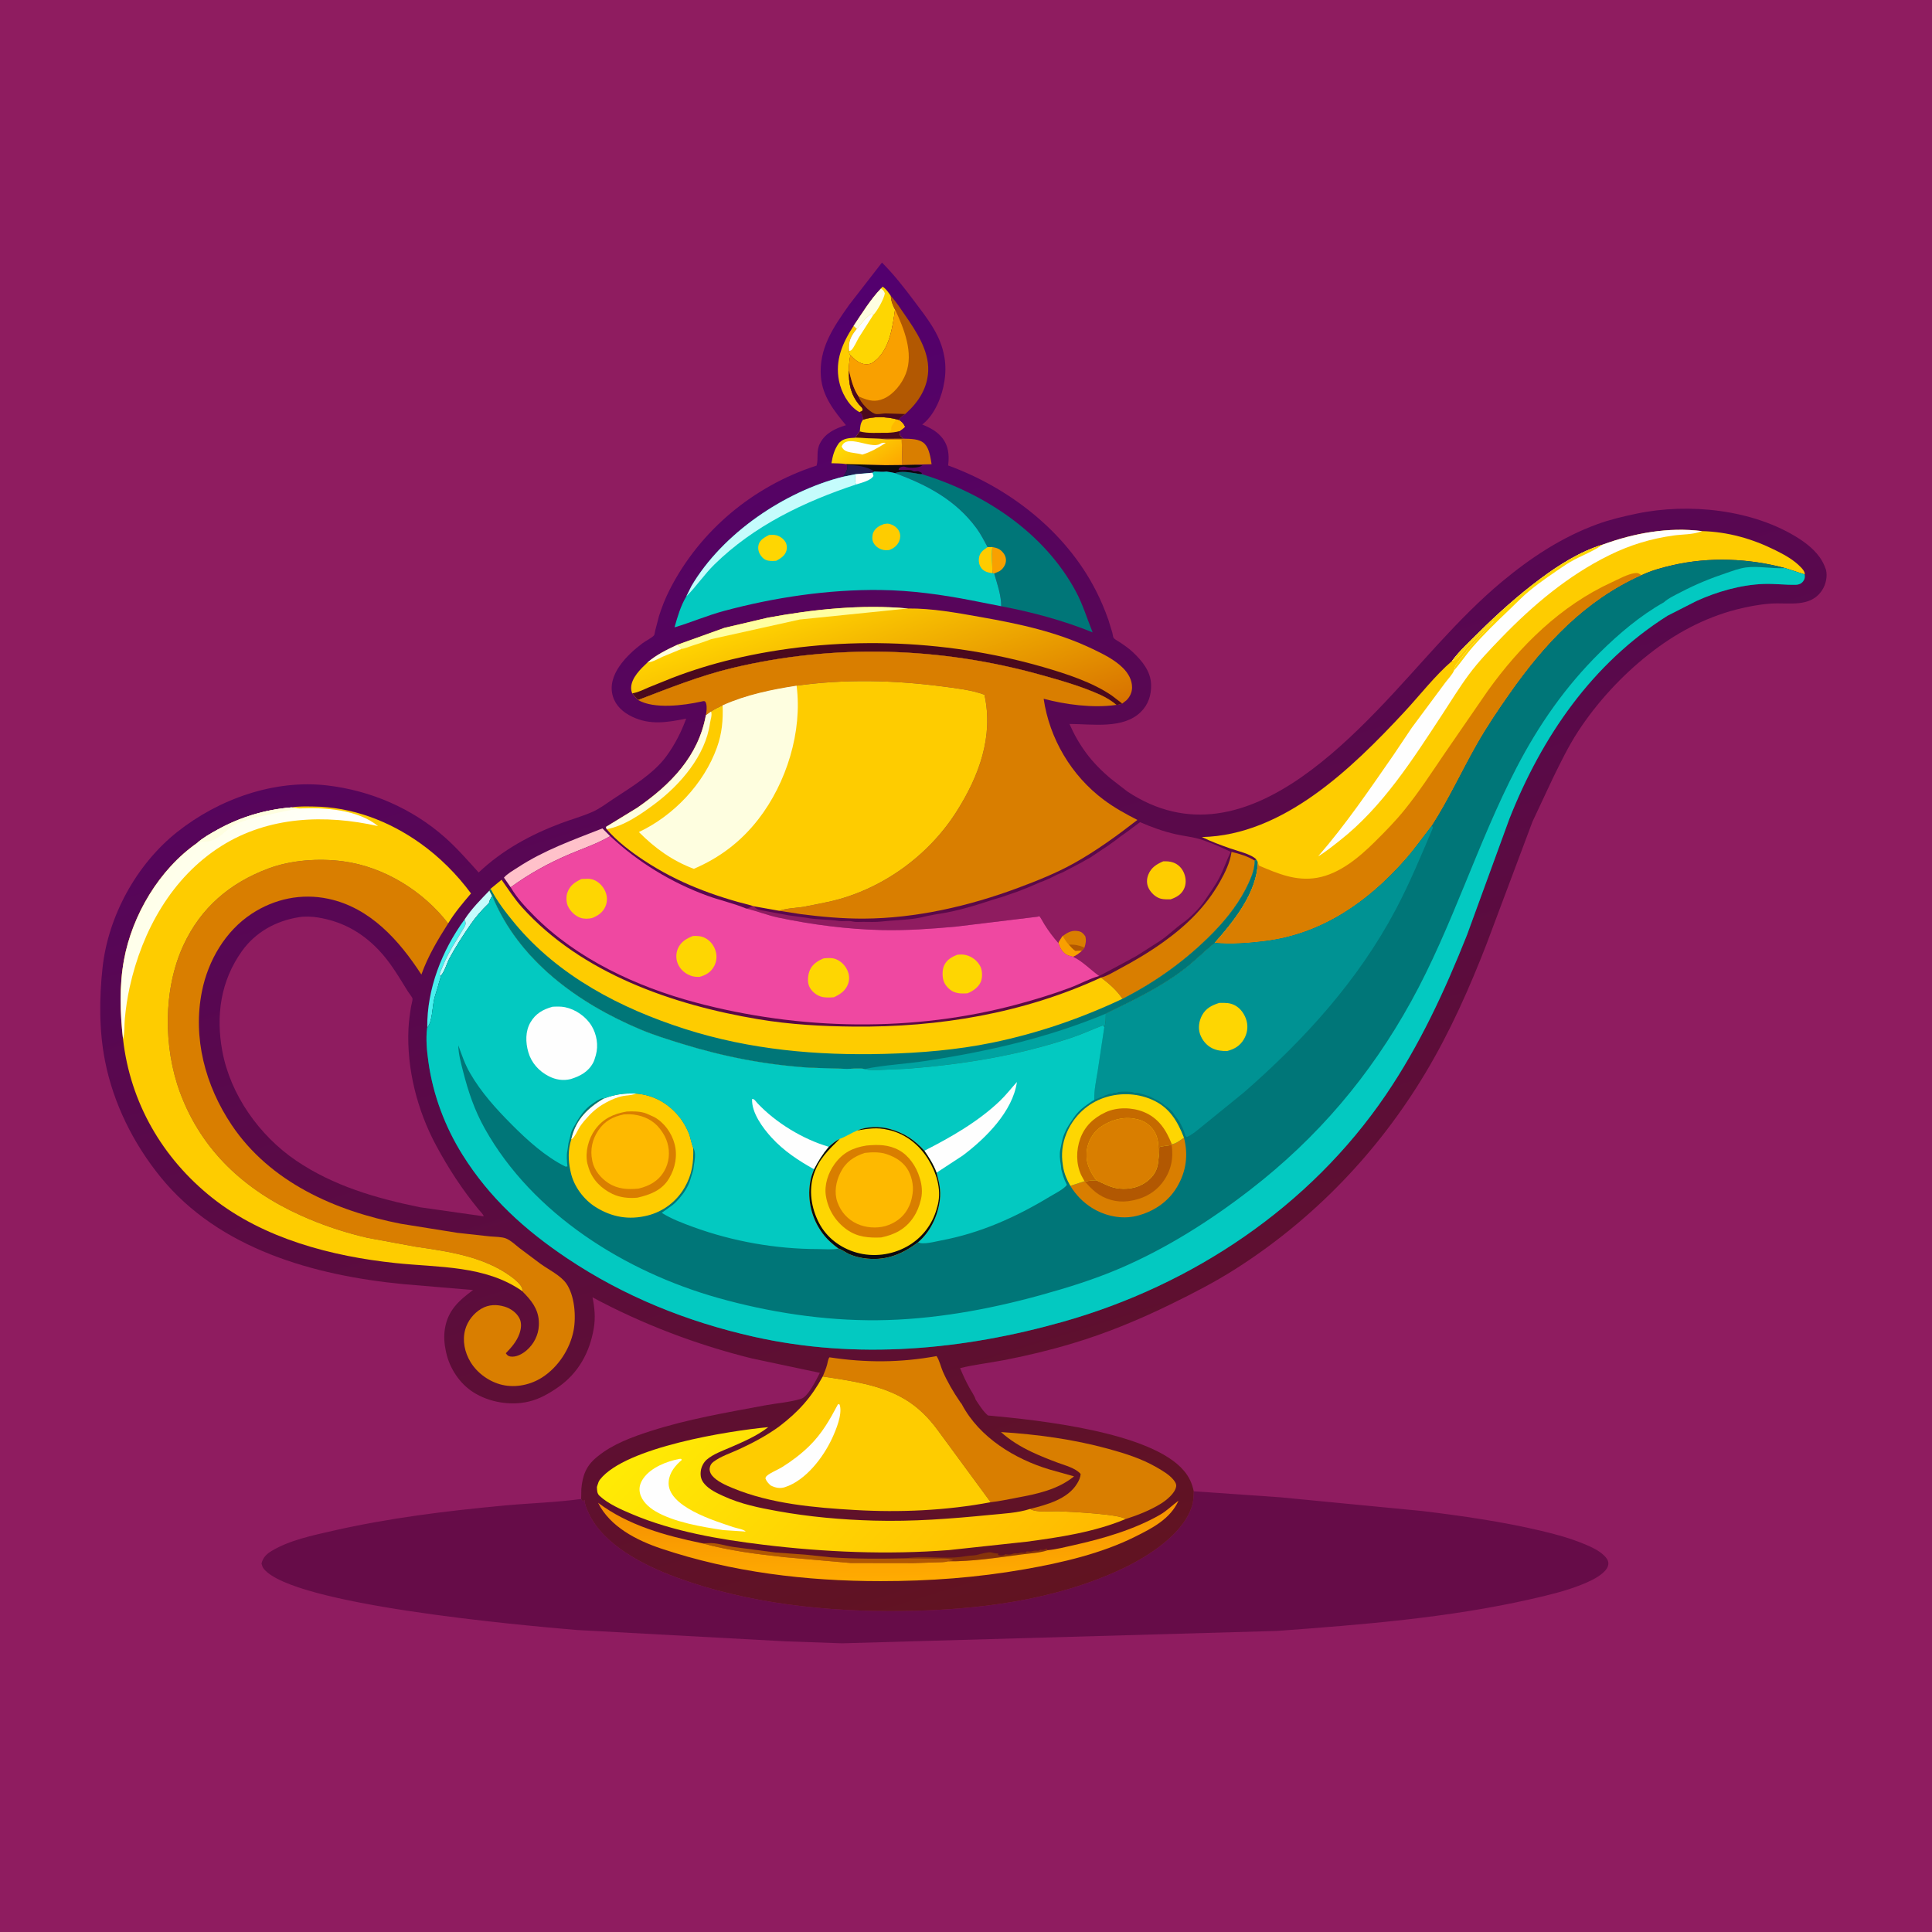 <svg version="1.1" xmlns="http://www.w3.org/2000/svg" style="display: block;" viewBox="0 0 2048 2048" width="1024" height="1024">
<defs>
	<linearGradient id="Gradient1" gradientUnits="userSpaceOnUse" x1="1264.29" y1="1642.75" x2="848.703" y2="305.509">
		<stop class="stop0" offset="0" stop-opacity="1" stop-color="rgb(97,19,33)"/>
		<stop class="stop1" offset="1" stop-opacity="1" stop-color="rgb(83,0,111)"/>
	</linearGradient>
	<linearGradient id="Gradient2" gradientUnits="userSpaceOnUse" x1="936.316" y1="504.542" x2="905.02" y2="457.918">
		<stop class="stop0" offset="0" stop-opacity="1" stop-color="rgb(253,166,0)"/>
		<stop class="stop1" offset="1" stop-opacity="1" stop-color="rgb(253,224,5)"/>
	</linearGradient>
	<linearGradient id="Gradient3" gradientUnits="userSpaceOnUse" x1="941.381" y1="1595.24" x2="943.167" y2="1674.31">
		<stop class="stop0" offset="0" stop-opacity="1" stop-color="rgb(245,144,1)"/>
		<stop class="stop1" offset="1" stop-opacity="1" stop-color="rgb(255,171,1)"/>
	</linearGradient>
	<linearGradient id="Gradient4" gradientUnits="userSpaceOnUse" x1="1062.57" y1="1740.42" x2="755.922" y2="1445.42">
		<stop class="stop0" offset="0" stop-opacity="1" stop-color="rgb(255,185,0)"/>
		<stop class="stop1" offset="1" stop-opacity="1" stop-color="rgb(255,235,5)"/>
	</linearGradient>
	<linearGradient id="Gradient5" gradientUnits="userSpaceOnUse" x1="963.269" y1="816.535" x2="902.048" y2="630.304">
		<stop class="stop0" offset="0" stop-opacity="1" stop-color="rgb(216,115,0)"/>
		<stop class="stop1" offset="1" stop-opacity="1" stop-color="rgb(255,210,1)"/>
	</linearGradient>
	<linearGradient id="Gradient6" gradientUnits="userSpaceOnUse" x1="176.587" y1="920.68" x2="306.388" y2="999.484">
		<stop class="stop0" offset="0" stop-opacity="1" stop-color="rgb(255,255,233)"/>
		<stop class="stop1" offset="1" stop-opacity="1" stop-color="rgb(255,255,255)"/>
	</linearGradient>
</defs>
<path transform="translate(0,0)" fill="rgb(143,28,96)" d="M -0 -0 L 2048 0 L 2048 2048 L -0 2048 L -0 -0 z"/>
<path transform="translate(0,0)" fill="rgb(102,12,72)" d="M 1265.42 1580.83 L 1357.11 1587.19 L 1507.58 1601.74 C 1550.13 1606.91 1592.24 1612.95 1634 1622.8 C 1649.86 1626.54 1665.24 1630.8 1680.29 1637.11 C 1687.39 1640.09 1695.27 1643.71 1700.74 1649.26 C 1702.88 1651.42 1704.79 1653.85 1704.92 1657 C 1705.1 1661.16 1702.12 1664.7 1699.2 1667.29 C 1692.82 1672.95 1683.87 1676.88 1676 1680.01 C 1659 1686.78 1640.82 1691.05 1623 1695.1 C 1535.07 1715.1 1443.45 1722.24 1353.64 1728.86 L 892.799 1741.97 L 832.914 1739.89 L 611.14 1727.85 C 551.714 1722.78 310.695 1701.34 279.691 1663.08 C 278.316 1661.38 277.779 1659.57 277.205 1657.5 C 278.696 1651.04 282.408 1647.39 288.028 1644.01 C 306.825 1632.71 331.365 1627.6 352.553 1622.76 C 412.425 1609.09 473.422 1601.61 534.5 1595.92 C 561.527 1593.39 589.215 1592.67 616.049 1588.98 L 618 1591.77 C 618.501 1591.14 619.023 1590.36 619.617 1589.84 C 619.719 1594.58 622.019 1599.72 623.994 1604 C 639.721 1638.03 683.252 1659.62 716.686 1671.98 C 792.538 1700.01 877.442 1708.85 957.833 1707.73 C 1035.96 1706.64 1117.21 1696.74 1188.68 1663.37 C 1215.3 1650.94 1252.46 1627.76 1262.74 1598.8 L 1263.31 1597.14 C 1265.22 1591.65 1265.29 1586.57 1265.42 1580.83 z"/>
<path transform="translate(0,0)" fill="url(#Gradient1)" d="M 616.049 1588.98 L 616.247 1578.37 C 617.472 1564.51 621.085 1554.18 632.152 1545.01 L 633.5 1543.91 C 649.322 1530.86 670.298 1523.2 689.657 1516.98 C 729.192 1504.28 770.114 1497.39 810.862 1489.76 C 823.19 1487.45 837.18 1486.5 849.093 1482.83 C 856.95 1480.4 865.488 1462.09 869.09 1455.27 L 797.263 1440.05 C 738.936 1425.65 680.946 1403.69 628.066 1375.2 C 630.377 1386.33 631.32 1396.78 629.426 1408.09 C 625.171 1433.49 613.153 1455.53 591.669 1470.47 C 581.969 1477.21 572.095 1482.97 560.51 1485.72 C 541.144 1490.33 518.544 1486.52 501.756 1475.86 C 487.255 1466.66 476.65 1450.53 472.964 1433.83 L 472.615 1432.18 C 470.922 1424.48 470.366 1416.25 471.639 1408.42 C 474.807 1388.95 486.438 1378.7 501.457 1367.49 L 426.895 1361.17 C 333.154 1352.05 232.092 1323.99 170.283 1247.82 C 141.448 1212.29 120.284 1169.96 111.376 1124.88 C 104.98 1092.52 105.142 1058.37 108.72 1025.68 C 114.709 970.96 144.746 916.161 187.821 881.947 C 231.732 847.07 290.947 825.865 347.475 832.665 C 393.317 838.18 436.633 856.824 471.429 887.482 C 484.415 898.924 495.788 912.084 507.407 924.87 C 532.474 901.145 562.307 884.854 594.487 872.733 C 605.719 868.503 617.659 865.276 628.588 860.368 C 636.112 856.99 643.105 851.538 650 847.007 C 669.061 834.481 692.984 820.102 706.55 801.408 C 715.48 789.104 722.185 776.035 727.372 761.769 C 707.308 765.773 689.124 768.981 669.812 759.614 C 660.647 755.169 652.778 748.308 649.733 738.312 C 642.766 715.443 664.791 694.146 681.167 681.812 C 684.312 679.443 691.203 676.109 693.398 673.359 C 693.811 672.842 694.353 669.272 694.521 668.558 L 698.48 653.321 C 701.558 643.51 705.352 633.949 710.035 624.789 C 741.993 562.293 798.86 515.036 865.646 493.535 C 867.887 485.032 864.794 478.08 869.49 469.438 C 875.28 458.78 885.735 454.138 896.737 450.729 C 884.09 435.483 871.912 420.073 870.216 399.5 C 867.725 369.29 883.562 346.618 900.225 323.065 L 934.929 278.334 C 947.649 290.992 959.057 305.727 969.802 320.09 C 982.168 336.62 995.474 353.083 1000.11 373.729 L 1000.49 375.5 C 1002.44 384.083 1002.64 393.53 1001.39 402.246 L 1001.12 404 C 998.862 419.678 991.109 439.061 978.598 449.218 L 977.6 450.011 C 985.929 453.373 993.356 457.265 999.061 464.5 C 1005.27 472.372 1006.25 482.056 1005.26 491.646 L 1005.06 493.422 C 1070.03 517.081 1129.62 563.438 1161.5 625.647 C 1166.75 635.883 1171.14 646.206 1174.93 657.058 L 1179.13 670.705 C 1179.51 672.151 1179.78 675.066 1180.48 676.157 C 1181.48 677.719 1184.9 679.398 1186.55 680.502 C 1191.55 683.846 1196.49 687.17 1200.89 691.308 C 1210.73 700.585 1219.91 711.676 1220.22 725.857 C 1220.47 736.908 1217.3 746.823 1209.31 754.706 C 1190.6 773.168 1157.72 767.418 1133.69 767.436 C 1138.49 778.437 1144.11 788.277 1151.19 797.958 C 1158.51 807.971 1168.16 817.67 1177.72 825.596 L 1194.97 838.969 C 1323.79 924.316 1447.58 766.123 1525.57 681.566 C 1546.18 659.22 1568.45 636.317 1591.81 616.856 C 1622.49 591.302 1655.39 569.503 1693.1 555.7 C 1706.58 550.764 1720.59 547.499 1734.61 544.542 C 1790.02 532.857 1858.69 539.926 1907 570.913 C 1917.86 577.881 1928.71 587.225 1933.82 599.367 L 1934.36 600.699 L 1935.66 604.148 C 1937.32 610.855 1935.5 619.282 1931.84 625.097 C 1919.5 644.746 1896.22 638.496 1876.93 639.859 C 1864.92 640.706 1852.66 643 1841 646.01 C 1806.25 654.984 1775.65 671.579 1747.58 693.747 C 1718.99 716.322 1692.84 744.733 1672.88 775.269 C 1662.61 790.992 1654.48 807.859 1646.21 824.681 L 1624.5 870.961 L 1576.16 999.796 C 1557.87 1047.12 1536.89 1094.29 1510.74 1137.85 C 1460.52 1221.53 1392.36 1292.42 1310 1344.96 C 1288.01 1358.99 1264.78 1370.93 1241.37 1382.39 C 1207.7 1398.88 1172.9 1413.29 1136.95 1424.05 C 1112.9 1431.25 1088.35 1437.21 1063.69 1441.9 C 1048.52 1444.79 1032.7 1446.6 1017.76 1450.26 C 1020.63 1457.36 1023.84 1464.17 1027.5 1470.9 C 1029.79 1475.09 1032.91 1479.23 1034.31 1483.8 C 1038.23 1489.62 1041.89 1495.82 1047.24 1500.44 C 1100.21 1505.32 1220.38 1517.84 1255.04 1559.09 C 1260.71 1565.84 1263.56 1572.3 1265.42 1580.83 C 1265.29 1586.57 1265.22 1591.65 1263.31 1597.14 L 1262.74 1598.8 C 1252.46 1627.76 1215.3 1650.94 1188.68 1663.37 C 1117.21 1696.74 1035.96 1706.64 957.833 1707.73 C 877.442 1708.85 792.538 1700.01 716.686 1671.98 C 683.252 1659.62 639.721 1638.03 623.994 1604 C 622.019 1599.72 619.719 1594.58 619.617 1589.84 C 619.023 1590.36 618.501 1591.14 618 1591.77 L 616.049 1588.98 z"/>
<path transform="translate(0,0)" fill="rgb(134,51,11)" d="M 960.471 1651.89 C 979.249 1648.59 999.544 1652.78 1018.44 1650.38 L 1024 1649.59 C 1027.98 1648.75 1032.29 1649.18 1036.1 1648.12 C 1038.79 1647.38 1047.66 1645.09 1050 1645.51 C 1052.61 1645.98 1054.25 1646.68 1057.13 1646.76 L 1058.31 1646.79 L 1057.89 1648.15 C 1059.95 1649.36 1062.29 1648.97 1064.5 1648.51 L 1065.5 1647.51 C 1067.78 1647.84 1069.88 1648.31 1072.12 1647.56 C 1073.63 1647.06 1074.86 1646.53 1076.5 1646.51 C 1077.98 1646.49 1078.56 1646.96 1080.03 1646.41 C 1082.47 1645.5 1084.48 1645.81 1087 1646 L 1088.5 1644.51 C 1090.18 1644.72 1091.82 1644.9 1093.5 1644.51 C 1095.55 1644.03 1096.79 1643.52 1099 1643.76 C 1101.12 1643.98 1101.12 1643.69 1103 1642.76 C 1105.1 1643.1 1105.88 1643.14 1107.92 1642.3 L 1109.47 1641.56 L 1110.77 1643.25 C 1102.36 1646.13 1091.73 1646.62 1082.89 1647.79 C 1057.72 1651.11 1030.24 1655.4 1004.9 1655.05 L 1010.75 1653.75 C 1004.44 1651.41 997.528 1651.98 990.899 1652.04 L 960.471 1651.89 z"/>
<path transform="translate(0,0)" fill="rgb(71,241,239)" d="M 492.513 974.59 C 493.719 978.146 494.183 978.866 492.375 982.472 L 483.614 997 C 478.214 1005.59 472.732 1015.57 469.072 1025.01 C 467.969 1027.85 466.475 1030.14 465.94 1033.22 L 467.519 1034.01 C 466.969 1036.75 466.32 1038.92 465.377 1041.5 L 464.828 1043.85 C 463.452 1048.93 461.552 1053.86 460.315 1059 C 458.28 1067.45 458.417 1083.08 452.893 1089.36 C 452.445 1048.3 468.549 1007.34 492.513 974.59 z"/>
<path transform="translate(0,0)" fill="rgb(197,252,252)" d="M 518.803 944.021 L 521.792 949.785 C 520.056 952.423 518.939 954.402 518.253 957.5 L 517.482 958.22 C 510.603 964.762 504.271 972.111 498.884 979.918 C 490.842 991.573 483.098 1003.49 476.39 1016 C 473.998 1020.46 470.894 1030.81 467.519 1034.01 L 465.94 1033.22 C 466.475 1030.14 467.969 1027.85 469.072 1025.01 C 472.732 1015.57 478.214 1005.59 483.614 997 L 492.375 982.472 C 494.183 978.866 493.719 978.146 492.513 974.59 C 499.818 963.336 509.565 953.675 518.803 944.021 z"/>
<path transform="translate(0,0)" fill="rgb(11,9,15)" d="M 896.625 491.931 L 938.544 493.06 L 956.556 492.875 L 969.841 492.571 L 977.995 493.373 C 973.44 495.873 966.2 496.369 961.117 495.296 L 959.686 494.847 C 958.089 494.355 956.576 494.505 954.998 495.132 C 952.906 495.961 953.219 496.237 952.5 498 C 956.959 498.745 961.899 497.574 966 498.51 C 967.056 498.751 967.929 499.596 969 499.755 L 973 499.51 C 973.885 499.588 974.731 500.129 975.5 500.51 L 977.231 501.35 L 976.936 502.577 C 975.557 502.909 972.487 502.02 970.955 501.788 C 964.07 500.745 955.269 498.961 948.674 501.529 C 945.881 500.708 942.676 500.39 939.793 499.884 C 935.587 500.398 931.01 499.906 926.762 499.793 L 924.878 501.114 L 907.013 502.648 L 893.698 505.37 C 896.851 500.791 898.77 498.564 897.837 492.946 L 896.625 491.931 z"/>
<path transform="translate(0,0)" fill="rgb(34,27,85)" d="M 897.837 492.946 C 906.909 492.92 919.113 494.245 926.762 499.793 L 924.878 501.114 L 907.013 502.648 L 893.698 505.37 C 896.851 500.791 898.77 498.564 897.837 492.946 z"/>
<path transform="translate(0,0)" fill="rgb(217,126,0)" d="M 957.593 465.01 C 964.932 465.242 975.06 464.848 980.471 470.77 C 985.182 475.925 986.463 485.42 987.527 492.116 L 969.841 492.571 L 956.556 492.875 L 955.862 466.129 L 943.41 466.133 L 932.855 465.134 L 957.593 465.01 z"/>
<path transform="translate(0,0)" fill="rgb(254,204,0)" d="M 911.117 436.917 L 909.041 435.678 C 898.802 428.88 891.715 415.528 889.371 403.681 C 885.023 381.711 893.093 363.492 904.824 345.476 L 908.239 348.648 C 901.869 356.293 899.19 361.966 900.081 371.986 C 900.188 374.289 900.102 374.738 901.413 376.591 C 900.485 382.057 899.743 387.079 899.924 392.648 C 899.516 406.472 901.547 417.548 910.394 428.61 C 912.323 431.023 915.69 432.851 913.937 435.647 L 911.117 436.917 z"/>
<path transform="translate(0,0)" fill="rgb(254,204,0)" d="M 914.837 444.922 C 925.321 441.212 939.385 441.586 950.062 444.411 L 952.578 445.127 C 955.928 447.288 957.474 448.887 959.185 452.5 C 957.445 454.209 955.467 455.578 953.502 457.011 C 953.766 460.78 953.388 461.365 956.418 464.076 L 957.593 465.01 L 932.855 465.134 L 906.812 463.994 C 907.933 461.754 909.979 459.402 911.443 457.329 C 911.873 452.608 911.854 448.79 914.837 444.922 z"/>
<path transform="translate(0,0)" fill="rgb(254,185,0)" d="M 950.062 444.411 L 952.578 445.127 C 955.928 447.288 957.474 448.887 959.185 452.5 C 957.445 454.209 955.467 455.578 953.502 457.011 C 949.051 458.23 944.999 458.583 940.419 458.818 C 941.441 458.399 942.618 458.245 943.485 457.56 C 945.659 455.844 944.355 454.654 944.915 452.5 C 945.38 450.713 948.994 446.42 950.062 444.411 z"/>
<path transform="translate(0,0)" fill="rgb(75,9,29)" d="M 906.812 463.994 C 907.933 461.754 909.979 459.402 911.443 457.329 C 919.943 459.75 931.495 458.612 940.419 458.818 C 944.999 458.583 949.051 458.23 953.502 457.011 C 953.766 460.78 953.388 461.365 956.418 464.076 L 957.593 465.01 L 932.855 465.134 L 906.812 463.994 z"/>
<path transform="translate(0,0)" fill="rgb(178,88,2)" d="M 743.83 1635.83 C 746.16 1635.9 748.403 1635.94 750.729 1635.78 C 759.316 1635.2 768.436 1638.45 776.92 1639.77 L 822.326 1645.74 L 853.699 1648 L 880.39 1650.82 C 906.912 1652.56 933.9 1652.42 960.471 1651.89 L 990.899 1652.04 C 997.528 1651.98 1004.44 1651.41 1010.75 1653.75 L 1004.9 1655.05 C 1001.26 1656.23 996.425 1655.97 992.582 1656.16 L 968.859 1656.95 L 901.768 1656.85 L 832.561 1650.74 C 802.831 1647.59 772.731 1643.76 743.83 1635.83 z"/>
<path transform="translate(0,0)" fill="rgb(255,193,202)" d="M 541.325 940.532 L 534.203 930.328 C 537.836 926.092 543.927 922.762 548.58 919.714 C 577.173 900.982 607.147 890.583 638.556 878.143 L 646.824 886.355 C 633.418 894.223 618.735 899.105 604.462 905.141 C 581.811 914.719 561.236 926.056 541.325 940.532 z"/>
<path transform="translate(0,0)" fill="url(#Gradient2)" d="M 906.812 463.994 L 932.855 465.134 L 943.41 466.133 L 955.862 466.129 L 956.556 492.875 L 938.544 493.06 L 896.625 491.931 C 891.677 491.108 886.377 491.247 881.36 491.048 C 882.707 483.095 884.301 476.824 889.021 470.051 L 889.766 469.172 C 894.399 464.382 900.583 464.396 906.812 463.994 z"/>
<path transform="translate(0,0)" fill="rgb(254,254,254)" d="M 914.114 481.885 C 908.932 480.277 903.253 480.33 898.133 478.66 C 894.998 477.638 893.792 476.211 892.138 473.5 C 897.26 459.214 923.033 476.293 932.713 470.638 C 935.125 469.229 936.209 469.264 938.981 469.43 C 931.308 474.457 922.951 479.258 914.114 481.885 z"/>
<path transform="translate(0,0)" fill="rgb(254,214,2)" d="M 933.918 305.757 L 935.53 303.902 C 938.874 305.673 942.331 310.653 944.349 313.823 C 944.393 318.435 946.514 324.107 948.803 328.125 C 946.169 346.685 943.177 370.088 927.34 382.79 C 923.857 385.583 921.055 386.553 916.563 386.063 C 910.99 385.456 905.068 380.607 901.413 376.591 C 900.102 374.738 900.188 374.289 900.081 371.986 C 899.19 361.966 901.869 356.293 908.239 348.648 L 904.824 345.476 C 913.665 332.301 922.929 317.188 933.918 305.757 z"/>
<path transform="translate(0,0)" fill="rgb(254,254,254)" d="M 908.239 348.648 L 909.21 347.597 C 912.932 342.632 918.677 335.642 924 332.375 L 925.651 333.941 L 910.396 357.826 C 908.546 360.927 904.92 369.216 902.274 371.294 C 901.671 371.768 900.812 371.755 900.081 371.986 C 899.19 361.966 901.869 356.293 908.239 348.648 z"/>
<path transform="translate(0,0)" fill="rgb(254,254,224)" d="M 933.918 305.757 C 936.154 307.465 937.033 308.332 937.981 311 C 937.063 316.813 929.824 329.905 925.651 333.941 L 924 332.375 C 918.677 335.642 912.932 342.632 909.21 347.597 L 908.239 348.648 L 904.824 345.476 C 913.665 332.301 922.929 317.188 933.918 305.757 z"/>
<path transform="translate(0,0)" fill="rgb(217,126,0)" d="M 1167.18 1036.23 C 1173.77 1034.6 1180.28 1030.45 1186.25 1027.28 C 1202.41 1018.69 1218.17 1009.36 1233.06 998.697 C 1257.77 980.994 1278.22 961.185 1293.29 934.472 C 1298.6 925.053 1303.61 914.824 1305.3 904.048 L 1305.44 903.042 C 1313.12 904.785 1323.43 907.922 1329.94 912.283 C 1330 920.698 1327.25 927.829 1323.87 935.356 C 1314.98 955.165 1301.19 973.043 1286.09 988.5 C 1257.95 1017.28 1225.67 1040.56 1189.86 1058.8 C 1184.69 1050.47 1175.03 1042.07 1167.18 1036.23 z"/>
<path transform="translate(0,0)" fill="rgb(178,88,2)" d="M 944.349 313.823 C 949.931 319.789 954.443 326.91 959.086 333.627 C 970.94 350.774 984.804 371.353 983.932 393.165 C 983.214 411.131 973.855 425.899 960.846 437.716 L 959.55 438.874 C 956.424 440.744 954.495 441.988 952.578 445.127 L 950.062 444.411 C 939.385 441.586 925.321 441.212 914.837 444.922 C 914.797 443.522 914.695 442.314 914.251 440.974 C 913.392 438.382 913.43 438.121 911.117 436.917 L 913.937 435.647 C 915.69 432.851 912.323 431.023 910.394 428.61 C 901.547 417.548 899.516 406.472 899.924 392.648 C 899.743 387.079 900.485 382.057 901.413 376.591 C 905.068 380.607 910.99 385.456 916.563 386.063 C 921.055 386.553 923.857 385.583 927.34 382.79 C 943.177 370.088 946.169 346.685 948.803 328.125 C 946.514 324.107 944.393 318.435 944.349 313.823 z"/>
<path transform="translate(0,0)" fill="rgb(75,9,29)" d="M 899.924 392.648 C 902.329 402.462 904.334 411.675 910.099 420.199 C 911.934 426.518 920.83 435.938 927.044 438.476 C 930.117 439.731 935.112 438.283 938.5 438.243 L 959.55 438.874 C 956.424 440.744 954.495 441.988 952.578 445.127 L 950.062 444.411 C 939.385 441.586 925.321 441.212 914.837 444.922 C 914.797 443.522 914.695 442.314 914.251 440.974 C 913.392 438.382 913.43 438.121 911.117 436.917 L 913.937 435.647 C 915.69 432.851 912.323 431.023 910.394 428.61 C 901.547 417.548 899.516 406.472 899.924 392.648 z"/>
<path transform="translate(0,0)" fill="rgb(249,160,0)" d="M 948.803 328.125 C 958.226 348.128 968.735 374.008 960.229 396.094 C 956.212 406.523 947.427 417.835 937.02 422.478 C 927.967 426.517 921.15 424.814 912.485 421.21 L 910.099 420.199 C 904.334 411.675 902.329 402.462 899.924 392.648 C 899.743 387.079 900.485 382.057 901.413 376.591 C 905.068 380.607 910.99 385.456 916.563 386.063 C 921.055 386.553 923.857 385.583 927.34 382.79 C 943.177 370.088 946.169 346.685 948.803 328.125 z"/>
<path transform="translate(0,0)" fill="rgb(217,126,0)" d="M 1091.95 1599.54 C 1109.72 1595.03 1131.87 1589.2 1141.87 1572.5 C 1143.76 1569.35 1145.3 1566.17 1145.5 1562.47 C 1140.21 1556.21 1128.88 1553.37 1121.39 1550.57 C 1111.94 1547.04 1102.64 1543.39 1093.52 1539.06 C 1081.82 1533.49 1070.68 1526.77 1061.06 1518.04 C 1099.37 1520.49 1137.65 1525.65 1174.72 1535.78 C 1192.41 1540.61 1210.07 1546.18 1226.03 1555.39 C 1231.93 1558.8 1239.3 1563.09 1243.66 1568.33 C 1245.47 1570.51 1247.25 1572.97 1246.75 1575.88 C 1245.49 1583.13 1236.34 1590.37 1230.55 1593.97 C 1219.25 1600.99 1205.61 1606.34 1192.97 1610.35 C 1188.66 1605.03 1133.38 1602.43 1122.78 1602 C 1114.19 1601.65 1098.83 1603.79 1091.95 1599.54 z"/>
<path transform="translate(0,0)" fill="rgb(0,118,120)" d="M 948.674 501.529 C 955.269 498.961 964.07 500.745 970.955 501.788 C 972.487 502.02 975.557 502.909 976.936 502.577 C 1043.34 522.668 1106.89 564.593 1140.37 626.799 C 1148.03 641.017 1152.21 655.559 1158.24 670.329 C 1127.29 657.773 1094.13 648.875 1061.35 642.641 C 1061.35 631.071 1057.16 618.967 1053.86 607.948 L 1051.96 607.576 C 1051.91 598.281 1050.96 589.192 1051.84 579.897 L 1046.91 579.98 C 1043.26 573.252 1039.71 566.174 1035.17 560 C 1013.14 530.062 982.81 513.979 948.674 501.529 z"/>
<path transform="translate(0,0)" fill="rgb(249,160,0)" d="M 1051.84 579.897 C 1056.98 580.705 1060.51 582.121 1063.74 586.389 C 1065.98 589.339 1066.9 592.834 1066.05 596.5 C 1065.22 600.08 1062.57 603.598 1059.43 605.5 L 1053.86 607.948 L 1051.96 607.576 C 1051.91 598.281 1050.96 589.192 1051.84 579.897 z"/>
<path transform="translate(0,0)" fill="url(#Gradient3)" d="M 1110.77 1643.25 C 1119.9 1642.4 1129.49 1639.87 1138.45 1637.88 C 1169.02 1631.09 1202.49 1621.39 1229.74 1605.68 C 1236.87 1601.57 1242.66 1595.66 1249.26 1590.8 C 1240.4 1610.37 1221.38 1619.93 1203.08 1629.07 C 1167.53 1646.83 1125.4 1656.59 1086.5 1663.42 C 1035.63 1672.37 985.076 1676.07 933.479 1676.07 C 854.715 1676.05 775.633 1666.63 700.719 1641.5 C 674.983 1632.87 646.55 1618.41 633.962 1592.99 C 666.092 1617.07 705.048 1627.79 743.83 1635.83 C 772.731 1643.76 802.831 1647.59 832.561 1650.74 L 901.768 1656.85 L 968.859 1656.95 L 992.582 1656.16 C 996.425 1655.97 1001.26 1656.23 1004.9 1655.05 C 1030.24 1655.4 1057.72 1651.11 1082.89 1647.79 C 1091.73 1646.62 1102.36 1646.13 1110.77 1643.25 z"/>
<path transform="translate(0,0)" fill="rgb(217,126,0)" d="M 872.144 1459.12 C 873.845 1455.02 875.56 1450.95 876.737 1446.67 C 877.344 1444.46 877.808 1440.39 879.291 1438.81 C 917.454 1444.67 954.763 1444.56 992.752 1437.51 C 995.726 1441.59 997.304 1448.97 999.418 1453.78 C 1004.25 1464.76 1010.52 1475.54 1017.3 1485.41 C 1017.41 1485.57 1018.92 1487.96 1019.33 1488.09 L 1019.77 1488.95 C 1038.39 1523.94 1075.9 1546.79 1112.82 1557.8 L 1138.54 1565.01 C 1121.28 1579.05 1099.57 1583.61 1078.2 1587.58 C 1068.97 1589.29 1059.47 1591.41 1050.16 1592.41 L 994.037 1516 C 984.605 1503.12 973.51 1491.88 959.793 1483.58 C 933.629 1467.76 901.8 1463.74 872.144 1459.12 z"/>
<path transform="translate(0,0)" fill="url(#Gradient4)" d="M 814.34 1512.85 L 813.478 1513.52 C 801.754 1522.46 787.474 1528.55 774.002 1534.38 C 765.973 1537.86 755.905 1541.45 749.236 1547.23 C 745.866 1550.15 743.417 1554.86 742.868 1559.3 C 742.176 1564.9 743.249 1569.03 746.978 1573.26 C 752.147 1579.14 760.02 1582.78 767 1585.99 C 785.272 1594.37 804.479 1598.29 824.127 1601.84 C 857.796 1607.92 892.125 1610.97 926.314 1611.92 C 967.921 1613.08 1008.18 1609.93 1049.5 1605.86 C 1063.12 1604.52 1078.98 1603.79 1091.95 1599.54 C 1098.83 1603.79 1114.19 1601.65 1122.78 1602 C 1133.38 1602.43 1188.66 1605.03 1192.97 1610.35 C 1160.45 1623.99 1122.81 1629.71 1088.08 1634.29 L 1005.92 1643.16 C 940.546 1648.19 874.034 1645.38 809.02 1637.47 C 762.665 1631.84 713.73 1623.52 670.54 1605.29 C 658.969 1600.41 644.728 1594.29 635.5 1585.61 C 632.742 1583.02 632.957 1579.8 632.746 1576.26 L 633.323 1574.41 C 633.999 1572.19 634.631 1570.14 636.095 1568.28 C 663.187 1533.95 773.208 1516.68 814.34 1512.85 z"/>
<path transform="translate(0,0)" fill="rgb(254,254,254)" d="M 720.148 1546.5 L 721.87 1546.39 L 722.849 1547.5 C 715.791 1553.52 709.755 1560.73 708.842 1570.34 C 706.306 1597.04 758.437 1612.37 777.5 1618.88 C 780.915 1620.05 788.346 1621.06 790.5 1623.54 L 766.785 1621.97 C 744.179 1618.55 714.633 1613.74 694.676 1601.95 C 687.556 1597.74 680.129 1590.97 678.315 1582.5 C 677.061 1576.64 678.795 1571.63 682.18 1566.87 C 690.232 1555.56 706.947 1548.99 720.148 1546.5 z"/>
<path transform="translate(0,0)" fill="rgb(143,28,96)" d="M 798.934 960.667 C 801.745 963.422 803.059 964.318 807.005 964.906 L 836 970.301 L 854.812 972.866 C 865.958 975.098 877.8 974.452 889 976.184 C 893.778 976.922 899.044 975.627 903.755 976.823 C 907.115 977.677 911.346 977.198 914.824 977.205 C 921.506 977.22 928.364 977.57 934.995 976.81 C 950.134 975.076 966.349 975.397 981 971.431 C 984.101 970.592 987.349 970.295 990.5 969.49 L 995.778 968.651 C 1014.55 965.877 1035.45 959.407 1053.43 953.409 L 1061.99 950.87 L 1079.12 944.953 L 1086.78 941.917 C 1089.24 941.133 1091.6 939.899 1093.99 938.947 L 1102 935.479 L 1105.99 933.984 L 1112.99 930.983 L 1120.56 927.178 C 1122.67 926.125 1124.84 925.575 1127 924.472 L 1146 914.49 L 1153 910.49 L 1154.47 909.759 C 1155.87 909.044 1156.75 908.372 1158 907.475 L 1174.5 896.493 L 1181.5 891.49 C 1184.29 889.582 1186.59 887.312 1189.5 885.49 L 1196.38 880.551 L 1208.48 871.512 C 1220.84 876.866 1233.15 881.37 1246.33 884.318 C 1255.44 886.357 1265.35 887.31 1274.19 890.223 C 1284.09 893.484 1295.19 898.451 1304.62 902.993 C 1300.24 912.009 1297.12 921.66 1292.5 930.51 C 1288.13 938.887 1282.43 946.483 1277.27 954.358 C 1271.79 962.724 1261.66 972.776 1253.5 978.601 C 1245.26 984.485 1238.01 991.86 1229.51 997.505 L 1206.06 1012.5 C 1203.19 1014.41 1199.96 1015.76 1197 1017.58 L 1165.21 1034.58 C 1156.06 1028.06 1147.58 1018.96 1137.47 1014.15 L 1132.5 1012.84 C 1126.42 1010.47 1124.02 1005.39 1121.88 999.647 C 1116.32 993.279 1111.55 986.937 1107.08 979.761 C 1106.35 978.579 1102.59 971.701 1101.92 971.389 C 1101.26 971.08 1100.48 971.644 1099.76 971.765 L 1013.03 982.294 C 986.849 984.624 961.316 986.49 935 985.906 C 898.571 985.097 860.643 980.202 825.005 972.658 C 813.777 970.282 803.152 966.017 792.074 963.318 L 790.904 963.06 C 793.944 962.738 795.143 961.884 797.56 960.175 L 798.934 960.667 z"/>
<path transform="translate(0,0)" fill="rgb(217,126,0)" d="M 1126.41 992.254 C 1131.99 988.241 1136.38 985.704 1143.5 987.15 C 1146.88 987.835 1148.62 989.886 1150.5 992.565 C 1151.6 997.138 1150.94 999.971 1149.62 1004.4 L 1146.74 1007.77 C 1143.79 1010.65 1141.21 1012.42 1137.47 1014.15 L 1132.5 1012.84 C 1126.42 1010.47 1124.02 1005.39 1121.88 999.647 C 1123.18 997.041 1124.82 994.688 1126.41 992.254 z"/>
<path transform="translate(0,0)" fill="rgb(178,88,2)" d="M 1132.97 1001.44 C 1139.27 1001 1143.79 1002.11 1149.62 1004.4 L 1146.74 1007.77 L 1140 1008.14 C 1137.22 1006.39 1135.17 1003.84 1132.97 1001.44 z"/>
<path transform="translate(0,0)" fill="rgb(249,160,0)" d="M 1126.41 992.254 C 1128.46 995.239 1130.45 998.874 1132.97 1001.44 C 1135.17 1003.84 1137.22 1006.39 1140 1008.14 L 1146.74 1007.77 C 1143.79 1010.65 1141.21 1012.42 1137.47 1014.15 L 1132.5 1012.84 C 1126.42 1010.47 1124.02 1005.39 1121.88 999.647 C 1123.18 997.041 1124.82 994.688 1126.41 992.254 z"/>
<path transform="translate(0,0)" fill="rgb(254,204,0)" d="M 1233.05 913.04 C 1236.75 912.901 1240.13 913.068 1243.66 914.294 C 1248.91 916.114 1252.98 920.312 1255.07 925.408 C 1257.32 930.898 1257.64 937.263 1254.91 942.644 C 1251.91 948.578 1246.86 951.214 1240.85 953.35 C 1237.47 953.324 1233.63 953.498 1230.36 952.61 C 1224.99 951.155 1220.05 946.444 1217.62 941.547 C 1215.27 936.826 1215.37 931.773 1217.35 926.941 C 1220.44 919.431 1226.03 916.128 1233.05 913.04 z"/>
<path transform="translate(0,0)" fill="url(#Gradient5)" d="M 813.895 654.777 C 862.075 645.854 913.612 640.49 962.56 645.012 C 988.066 644.788 1013.91 649.54 1038.92 653.974 C 1080.7 661.38 1119.89 669.604 1158.49 688.068 C 1169.49 693.331 1181.71 699.361 1190.42 708.104 C 1196.01 713.704 1200.17 720.873 1200.03 728.985 C 1199.94 734.156 1197.61 738.943 1193.9 742.5 L 1189.62 745.795 C 1187.49 746.482 1185.74 747.168 1183.48 747.199 C 1178.25 742.804 1172.37 739.277 1166.16 736.461 C 1146.18 727.405 1124.17 721.206 1103.06 715.322 C 996.786 685.694 883.839 682.382 776.373 708.101 C 741.79 716.378 709.5 729.42 676.391 742.033 C 674.166 739.748 672.087 737.527 670.191 734.959 C 669.356 733.008 668.983 731.123 669.025 729 C 669.227 718.547 679.24 708.926 686.251 702.346 C 695.788 694.077 706.628 688.858 717.96 683.524 L 767.972 665.544 L 813.895 654.777 z"/>
<path transform="translate(0,0)" fill="rgb(254,254,224)" d="M 686.251 702.346 C 695.788 694.077 706.628 688.858 717.96 683.524 C 719.781 684.956 721.313 685.798 722.219 687.993 L 702.561 696.089 C 697.419 698.511 691.976 701.723 686.251 702.346 z"/>
<path transform="translate(0,0)" fill="rgb(255,255,162)" d="M 813.895 654.777 C 862.075 645.854 913.612 640.49 962.56 645.012 L 847.779 656.707 L 753.893 677.525 C 747.232 680.207 740.365 682.309 733.54 684.528 C 730.02 685.672 725.857 687.536 722.219 687.993 C 721.313 685.798 719.781 684.956 717.96 683.524 L 767.972 665.544 L 813.895 654.777 z"/>
<path transform="translate(0,0)" fill="rgb(75,9,29)" d="M 670.191 734.959 L 670.998 734.837 C 676.878 733.808 682.471 730.84 687.947 728.532 L 712.497 718.634 C 733.369 710.619 754.815 703.963 776.562 698.779 C 883.245 673.346 1000.37 676.607 1105.66 707.07 C 1129.63 714.005 1158.16 723.175 1178.81 737.5 L 1189.62 745.795 C 1187.49 746.482 1185.74 747.168 1183.48 747.199 C 1178.25 742.804 1172.37 739.277 1166.16 736.461 C 1146.18 727.405 1124.17 721.206 1103.06 715.322 C 996.786 685.694 883.839 682.382 776.373 708.101 C 741.79 716.378 709.5 729.42 676.391 742.033 C 674.166 739.748 672.087 737.527 670.191 734.959 z"/>
<path transform="translate(0,0)" fill="rgb(254,204,0)" d="M 872.144 1459.12 C 901.8 1463.74 933.629 1467.76 959.793 1483.58 C 973.51 1491.88 984.605 1503.12 994.037 1516 L 1050.16 1592.41 C 1003.25 1601.25 953.924 1603.45 906.333 1600.67 C 863.304 1598.17 817.261 1594.17 777.071 1577.59 C 769.743 1574.57 759.984 1570.38 754.853 1564.18 C 753.02 1561.97 751.904 1559.08 752.332 1556.22 C 752.769 1553.3 753.99 1551.33 756.32 1549.56 C 764.114 1543.65 774.773 1540.31 783.616 1536.2 C 798.478 1529.3 812.748 1521.75 826.016 1512.09 C 846.345 1496.6 859.971 1481.47 872.144 1459.12 z"/>
<path transform="translate(0,0)" fill="rgb(254,254,254)" d="M 888.33 1488.5 L 889.874 1488.69 L 890.279 1489.73 C 892.953 1499.62 886.199 1515.72 882.12 1524.56 C 872.766 1544.84 854.155 1569.29 832.098 1576.45 C 826.652 1578.22 821.885 1577.12 816.926 1574.63 C 814.287 1572.14 812.56 1570.45 811.317 1567 C 811.711 1566.28 811.926 1565.43 812.5 1564.84 C 815.968 1561.3 824.613 1558.01 829.031 1555.23 C 839.397 1548.73 849.119 1541.42 857.867 1532.85 C 871.377 1519.61 879.605 1504.99 888.33 1488.5 z"/>
<path transform="translate(0,0)" fill="rgb(254,204,0)" d="M 1331.86 911.163 L 1333.31 913.837 C 1332.75 945.859 1307.88 976.791 1287.57 999.585 C 1276.23 1008.86 1266.09 1019.24 1254.35 1028.12 C 1228.76 1047.47 1200.78 1060.59 1172.21 1074.52 C 1172.12 1079.41 1172.33 1084.14 1170.67 1088.81 L 1170.62 1088.79 L 1169 1086.99 C 1157.95 1091.24 1147.25 1096.23 1136 1099.98 C 1079.05 1118.97 1021.35 1128.27 961.631 1132.94 L 932.411 1134.2 C 927.057 1134.26 921.638 1134.73 916.453 1133.24 C 911.586 1131.92 902.876 1133.11 897.65 1133.07 L 857.898 1131.8 C 811.527 1128.76 766.905 1120.13 722.556 1106.38 C 707.95 1101.85 693.168 1097.28 679.056 1091.36 C 612.778 1063.55 549.774 1018.2 521.792 949.785 L 518.803 944.021 L 520.032 942.138 L 531.686 932.578 C 538.817 942.567 545.057 952.561 553.313 961.725 C 616.503 1031.87 713.212 1065.28 803.963 1080.45 C 837.517 1086.06 871.201 1087.93 905.188 1088.24 C 995.375 1089.08 1084.86 1074.23 1167.18 1036.23 C 1175.03 1042.07 1184.69 1050.47 1189.86 1058.8 C 1225.67 1040.56 1257.95 1017.28 1286.09 988.5 C 1301.19 973.043 1314.98 955.165 1323.87 935.356 C 1327.25 927.829 1330 920.698 1329.94 912.283 L 1331.86 911.163 z"/>
<path transform="translate(0,0)" fill="rgb(0,118,120)" d="M 1331.86 911.163 L 1333.31 913.837 C 1332.75 945.859 1307.88 976.791 1287.57 999.585 C 1276.23 1008.86 1266.09 1019.24 1254.35 1028.12 C 1228.76 1047.47 1200.78 1060.59 1172.21 1074.52 C 1172.12 1079.41 1172.33 1084.14 1170.67 1088.81 L 1170.62 1088.79 L 1169 1086.99 C 1157.95 1091.24 1147.25 1096.23 1136 1099.98 C 1079.05 1118.97 1021.35 1128.27 961.631 1132.94 L 932.411 1134.2 C 927.057 1134.26 921.638 1134.73 916.453 1133.24 C 911.586 1131.92 902.876 1133.11 897.65 1133.07 L 857.898 1131.8 C 811.527 1128.76 766.905 1120.13 722.556 1106.38 C 707.95 1101.85 693.168 1097.28 679.056 1091.36 C 612.778 1063.55 549.774 1018.2 521.792 949.785 L 518.803 944.021 L 520.032 942.138 C 526.683 955.024 536.42 967.683 545.664 978.825 C 592.048 1034.73 658.082 1069.02 726.281 1090.81 C 795.049 1112.78 866.013 1119.07 937.828 1117.16 C 975.781 1116.15 1014.47 1112.96 1051.7 1105.3 C 1099.8 1095.4 1145.46 1079.69 1189.86 1058.8 C 1225.67 1040.56 1257.95 1017.28 1286.09 988.5 C 1301.19 973.043 1314.98 955.165 1323.87 935.356 C 1327.25 927.829 1330 920.698 1329.94 912.283 L 1331.86 911.163 z"/>
<path transform="translate(0,0)" fill="rgb(0,163,161)" d="M 1172.21 1074.52 C 1172.12 1079.41 1172.33 1084.14 1170.67 1088.81 L 1170.62 1088.79 L 1169 1086.99 C 1157.95 1091.24 1147.25 1096.23 1136 1099.98 C 1079.05 1118.97 1021.35 1128.27 961.631 1132.94 L 932.411 1134.2 C 927.057 1134.26 921.638 1134.73 916.453 1133.24 C 937.9 1128.76 960.611 1127.86 982.359 1124.5 C 1047.88 1114.38 1110.84 1100.16 1172.21 1074.52 z"/>
<path transform="translate(0,0)" fill="rgb(3,201,193)" d="M 939.793 499.884 C 942.676 500.39 945.881 500.708 948.674 501.529 C 982.81 513.979 1013.14 530.062 1035.17 560 C 1039.71 566.174 1043.26 573.252 1046.91 579.98 L 1051.84 579.897 C 1050.96 589.192 1051.91 598.281 1051.96 607.576 L 1053.86 607.948 C 1057.16 618.967 1061.35 631.071 1061.35 642.641 L 1029.91 636.451 C 997.784 630.228 966.286 625.847 933.5 625.417 C 878.257 624.694 820.757 633.291 767.553 647.591 C 749.63 652.408 732.725 659.756 715.018 665.025 C 718.124 653.999 721.585 642.037 727.553 632.182 L 733.069 621.095 C 766.082 565.324 831.679 520.941 893.698 505.37 L 907.013 502.648 L 924.878 501.114 L 926.762 499.793 C 931.01 499.906 935.587 500.398 939.793 499.884 z"/>
<path transform="translate(0,0)" fill="rgb(254,254,254)" d="M 907.013 502.648 L 924.878 501.114 L 925.899 504.5 C 923.076 509.589 912.728 511.84 907.422 513.598 C 905.939 509.423 906.045 506.945 907.013 502.648 z"/>
<path transform="translate(0,0)" fill="rgb(254,204,0)" d="M 1046.91 579.98 L 1051.84 579.897 C 1050.96 589.192 1051.91 598.281 1051.96 607.576 C 1047.89 607.09 1043.5 606.03 1040.72 602.791 C 1037.84 599.447 1037.06 594.763 1037.92 590.5 C 1038.97 585.283 1042.74 582.719 1046.91 579.98 z"/>
<path transform="translate(0,0)" fill="rgb(254,204,0)" d="M 937.019 555.5 C 939.012 555.184 940.779 554.846 942.773 555.339 C 947.251 556.447 951.497 559.404 953.354 563.743 C 954.678 566.837 954.476 570.597 953.159 573.682 C 951.122 578.453 947.25 581.366 942.5 583.068 C 939.631 583.311 937.357 583.407 934.596 582.47 C 930.632 581.126 927.284 578.433 925.532 574.548 C 924.256 571.718 924.52 566.986 925.822 564.238 C 928.028 559.583 932.372 557.118 937.019 555.5 z"/>
<path transform="translate(0,0)" fill="rgb(254,214,2)" d="M 815.206 567.092 C 817.774 566.947 820.482 566.752 822.992 567.417 C 826.935 568.462 830.674 571.216 832.721 574.77 C 834.205 577.345 834.479 580.868 833.663 583.706 C 832.098 589.145 827.512 591.966 822.837 594.476 C 820.258 594.742 817.481 594.757 814.911 594.394 C 810.94 593.833 808.259 591.645 806.095 588.36 C 803.885 585.004 803.103 580.825 804.29 576.918 C 805.798 571.956 810.987 569.339 815.206 567.092 z"/>
<path transform="translate(0,0)" fill="rgb(197,252,252)" d="M 893.698 505.37 L 907.013 502.648 C 906.045 506.945 905.939 509.423 907.422 513.598 C 852.323 531.891 799.41 557.137 757.479 598.186 C 746.618 608.817 738.222 621.584 727.553 632.182 L 733.069 621.095 C 766.082 565.324 831.679 520.941 893.698 505.37 z"/>
<path transform="translate(0,0)" fill="rgb(217,126,0)" d="M 553.766 1368.75 C 553.807 1367.43 553.893 1367.28 553.498 1365.83 C 552.299 1361.44 545.627 1356.04 542.002 1353.37 C 512.78 1331.82 475.274 1326.61 440.377 1321.51 L 389.625 1312.15 C 365.419 1306.57 341.453 1298.59 318.81 1288.37 C 259.623 1261.65 213.796 1219.92 190.905 1158.26 C 173.135 1110.39 172.873 1048.76 194.346 1002.2 C 212.839 962.092 243.781 935.862 284.667 920.607 C 308.7 911.639 338.109 909.687 363.5 913.01 C 406.981 918.699 448.422 944.404 475.072 978.866 C 464.011 996.279 453.623 1013.55 446.678 1033.08 C 423.112 996.805 392.391 962.174 348.075 952.766 C 319.587 946.718 290.998 952.719 266.791 968.624 C 238.846 986.987 220.71 1018.12 214.135 1050.52 C 204.068 1100.12 217.626 1150.8 245.513 1192.42 C 286.184 1253.12 355.454 1283.69 425.023 1297.27 L 484.96 1306.86 L 519.339 1310.64 C 524.461 1311.14 531.771 1310.97 536.411 1312.82 C 541.326 1314.77 546.449 1319.66 550.594 1322.94 L 573.384 1339.99 C 581.645 1345.87 594.105 1352.02 600.014 1360.18 C 609.207 1372.87 610.893 1395.58 607.996 1410.5 C 604.172 1430.19 591.58 1449.33 574.647 1460.17 C 562.464 1467.98 546.764 1471.31 532.547 1468.06 C 518.947 1464.94 505.918 1455.72 498.718 1443.72 C 492.57 1433.47 489.932 1421.2 493.115 1409.5 C 495.626 1400.27 502.214 1391.92 510.5 1387.15 C 518.134 1382.76 526.569 1382.61 534.819 1385.06 C 541.156 1386.95 547.387 1391.31 550.536 1397.23 C 553.274 1402.37 552.466 1408.66 550.577 1413.93 C 547.634 1422.15 542.122 1428.31 536.192 1434.5 C 537.522 1436.42 538.553 1437.56 541 1437.96 C 547.095 1438.95 553.676 1435.3 558.119 1431.5 C 565.842 1424.89 570.741 1415.29 571.211 1405.09 C 571.845 1391.34 566.273 1382.08 557.097 1372.34 C 556.672 1371.89 553.768 1369.04 553.766 1368.75 z"/>
<path transform="translate(0,0)" fill="rgb(254,204,0)" d="M 308.819 855.874 C 316.541 854.579 324.58 854.86 332.389 854.95 C 373.244 855.423 412.282 870.249 445.367 893.789 C 465.949 908.433 484.283 926.763 499.29 947.084 C 490.651 957.259 481.995 967.403 475.072 978.866 C 448.422 944.404 406.981 918.699 363.5 913.01 C 338.109 909.687 308.7 911.639 284.667 920.607 C 243.781 935.862 212.839 962.092 194.346 1002.2 C 172.873 1048.76 173.135 1110.39 190.905 1158.26 C 213.796 1219.92 259.623 1261.65 318.81 1288.37 C 341.453 1298.59 365.419 1306.57 389.625 1312.15 L 440.377 1321.51 C 475.274 1326.61 512.78 1331.82 542.002 1353.37 C 545.627 1356.04 552.299 1361.44 553.498 1365.83 C 553.893 1367.28 553.807 1367.43 553.766 1368.75 C 514.568 1341.19 465.096 1343.72 419.529 1338.93 C 351.449 1331.78 279.345 1312.95 224.986 1269.75 C 172.088 1227.71 138.033 1168.83 130.415 1101.41 C 127.295 1073.84 126.398 1045.04 131.404 1017.63 C 140.134 969.838 168.952 921.421 209.081 893.49 C 215.247 888.037 223.338 883.5 230.518 879.517 C 254.859 866.014 281.154 858.232 308.819 855.874 z"/>
<path transform="translate(0,0)" fill="url(#Gradient6)" d="M 209.081 893.49 C 215.247 888.037 223.338 883.5 230.518 879.517 C 254.859 866.014 281.154 858.232 308.819 855.874 L 317.158 856.995 C 343.691 855.774 379.234 857.994 400.767 875.698 C 344.652 863.077 284.776 865.29 234.753 896.757 C 182.109 929.872 150.695 986.72 137.539 1046.16 C 135.07 1057.31 133.31 1068.92 132.304 1080.31 C 131.688 1087.27 132.324 1094.67 130.415 1101.41 C 127.295 1073.84 126.398 1045.04 131.404 1017.63 C 140.134 969.838 168.952 921.421 209.081 893.49 z"/>
<path transform="translate(0,0)" fill="rgb(254,254,224)" d="M 209.081 893.49 C 215.247 888.037 223.338 883.5 230.518 879.517 C 254.859 866.014 281.154 858.232 308.819 855.874 L 317.158 856.995 C 313.022 858.549 309.208 858.281 305 859.257 C 287.026 863.426 269.317 865.623 251.947 872.721 C 238.796 878.095 232.918 891.908 217.713 892.115 C 214.784 892.155 211.93 892.865 209.081 893.49 z"/>
<path transform="translate(0,0)" fill="rgb(217,126,0)" d="M 676.391 742.033 C 709.5 729.42 741.79 716.378 776.373 708.101 C 883.839 682.382 996.786 685.694 1103.06 715.322 C 1124.17 721.206 1146.18 727.405 1166.16 736.461 C 1172.37 739.277 1178.25 742.804 1183.48 747.199 L 1182.22 747.383 C 1158.36 750.658 1129.56 746.951 1106.32 740.71 C 1112.47 783.011 1135.74 822.309 1170.17 847.931 C 1181.34 856.243 1193.3 862.871 1205.7 869.159 C 1184.31 885.74 1162.21 901.842 1138.53 915.049 C 1119.63 925.595 1099.21 933.723 1078.96 941.265 C 1027.25 960.528 970.91 973.496 915.5 973.772 C 893.707 973.88 871.053 971.872 849.478 969.117 L 826.065 965.478 C 833.878 962.728 843.608 962.56 851.821 961.31 L 878.805 955.874 C 933.911 943.613 983.985 907.714 1014.12 860.093 C 1037.73 822.784 1053.39 780.824 1043.54 736.424 C 1029.9 731.383 1013.74 729.563 999.375 727.691 C 947.668 720.953 896.218 719.64 844.419 726.843 C 817.801 730.97 790.685 736.542 765.993 747.687 C 761.782 749.681 757.659 751.552 753.817 754.219 L 748.255 758.206 C 749.003 754.582 749.539 749.639 748.603 746.042 C 747.657 742.41 746.273 743.056 743.219 743.729 C 724.903 747.767 693.279 751.932 676.391 742.033 z"/>
<path transform="translate(0,0)" fill="rgb(143,28,96)" d="M 316.635 972.321 C 322.435 971.174 331.129 971.594 337.033 972.564 C 362.67 976.777 383.304 988.106 401.211 1006.8 C 413.966 1020.11 422.658 1035.4 432.331 1050.9 C 433.272 1052.41 437.024 1057.09 437.243 1058.45 C 437.539 1060.29 436.075 1064.95 435.748 1067 C 434.513 1074.73 433.371 1082.6 433.002 1090.43 C 430.999 1132.83 442.235 1176.88 462.306 1214.25 C 475.447 1238.72 489.9 1260.81 507.498 1282.29 C 508.665 1283.71 512.723 1287.68 512.686 1289.35 L 445.283 1279.76 C 398.785 1270.24 353.361 1257.16 313.681 1230.14 C 274.982 1203.79 244.213 1160.63 235.65 1114.17 C 228.697 1076.45 233.857 1039.83 256.5 1008.15 C 270.84 988.092 292.631 976.09 316.635 972.321 z"/>
<path transform="translate(0,0)" fill="rgb(254,204,0)" d="M 1698.9 577.321 C 1732.31 565.065 1768.51 558.545 1804.15 562.986 C 1831.78 563.794 1857.27 570.987 1881.96 583.252 C 1891.54 588.014 1901.55 593.451 1908.98 601.309 C 1910.74 603.173 1912.85 605.37 1913.08 608.06 L 1913.02 608.976 L 1892.13 602.163 C 1853.9 591.892 1812.08 590.199 1773.46 599.031 C 1762.26 601.591 1750.38 604.74 1740.02 609.791 C 1680.38 636.377 1637.39 682.494 1600.5 735.019 C 1588.26 752.442 1576.28 770.17 1565.75 788.687 C 1549.44 817.361 1535.71 847.379 1517.9 875.13 C 1508.46 887.343 1499.55 899.929 1489.34 911.521 C 1450.12 956.022 1401.46 989.972 1341.45 997.56 C 1324.11 999.753 1305 1001.23 1287.57 999.585 C 1307.88 976.791 1332.75 945.859 1333.31 913.837 L 1331.86 911.163 C 1326.8 905.473 1311.41 901.978 1304.06 899.374 C 1293.87 895.764 1283.79 892.105 1274.07 887.313 C 1360.39 885.434 1433.09 814.414 1488.49 754.89 C 1504.89 737.261 1521.01 716.314 1539.24 700.592 C 1547.35 689.701 1557.95 679.962 1567.6 670.415 C 1588.5 649.73 1609.34 631.074 1632.91 613.5 C 1652.7 598.738 1675.17 584.589 1698.9 577.321 z"/>
<path transform="translate(0,0)" fill="rgb(254,254,254)" d="M 1698.9 577.321 C 1732.31 565.065 1768.51 558.545 1804.15 562.986 L 1803.26 563.364 C 1794.6 566.744 1783.51 566.342 1774.27 567.627 C 1749.96 571.007 1728.08 577.635 1706 588.497 C 1662.41 609.942 1625.14 641.303 1591.51 676.074 C 1579.6 688.398 1567.39 701.136 1557.16 714.913 C 1547.08 728.489 1538.24 743.034 1528.96 757.166 C 1497.58 804.943 1465.69 855.322 1420.24 890.988 C 1412.9 896.754 1405.3 902.987 1397.27 907.741 C 1426.6 874.003 1451.57 837.188 1477.04 800.504 L 1496.47 771.548 L 1531.86 723.894 C 1534.27 720.586 1540.06 714.459 1541.25 710.781 C 1542.05 707.151 1542.81 704.977 1545.29 702.078 L 1546.01 701.25 L 1547.51 699 L 1549.75 696.75 C 1550.95 694.886 1551.16 694.082 1552.82 692.422 L 1554.01 691.25 C 1554.81 688.446 1557.35 687.049 1559.23 684.805 L 1572.68 670.068 L 1582.7 659.292 L 1583.5 658.51 C 1581.45 658.249 1558.5 681.944 1555.43 685.275 C 1551.03 690.053 1545.4 698.989 1539.24 700.592 C 1547.35 689.701 1557.95 679.962 1567.6 670.415 C 1588.5 649.73 1609.34 631.074 1632.91 613.5 C 1652.7 598.738 1675.17 584.589 1698.9 577.321 z"/>
<path transform="translate(0,0)" fill="rgb(254,214,2)" d="M 1539.24 700.592 C 1547.35 689.701 1557.95 679.962 1567.6 670.415 C 1588.5 649.73 1609.34 631.074 1632.91 613.5 C 1652.7 598.738 1675.17 584.589 1698.9 577.321 L 1698.06 577.915 C 1686.2 586.1 1671.79 590.584 1659.72 598.675 C 1647.11 607.127 1633.38 616.365 1621.65 625.968 C 1614.01 632.229 1607.2 639.419 1600.05 646.225 C 1586.64 658.983 1573.49 671.757 1561.28 685.676 C 1554.22 693.718 1548.31 702.843 1541.25 710.781 C 1542.05 707.151 1542.81 704.977 1545.29 702.078 L 1546.01 701.25 L 1547.51 699 L 1549.75 696.75 C 1550.95 694.886 1551.16 694.082 1552.82 692.422 L 1554.01 691.25 C 1554.81 688.446 1557.35 687.049 1559.23 684.805 L 1572.68 670.068 L 1582.7 659.292 L 1583.5 658.51 C 1581.45 658.249 1558.5 681.944 1555.43 685.275 C 1551.03 690.053 1545.4 698.989 1539.24 700.592 z"/>
<path transform="translate(0,0)" fill="rgb(217,126,0)" d="M 1333.31 913.837 L 1334.42 917.5 C 1354.6 926.12 1373.84 934.371 1396.22 930.483 C 1419.93 926.365 1440.64 908.914 1457.24 892.497 C 1468.27 881.58 1479.15 870.509 1488.92 858.426 C 1504.28 839.435 1517.67 818.785 1531.41 798.616 L 1576.88 732.635 C 1611.06 684.848 1654.53 641.894 1708.59 617.226 C 1715.71 613.978 1725.27 608.554 1732.96 607.549 C 1736.3 607.111 1737.44 607.881 1740.02 609.791 C 1680.38 636.377 1637.39 682.494 1600.5 735.019 C 1588.26 752.442 1576.28 770.17 1565.75 788.687 C 1549.44 817.361 1535.71 847.379 1517.9 875.13 C 1508.46 887.343 1499.55 899.929 1489.34 911.521 C 1450.12 956.022 1401.46 989.972 1341.45 997.56 C 1324.11 999.753 1305 1001.23 1287.57 999.585 C 1307.88 976.791 1332.75 945.859 1333.31 913.837 z"/>
<path transform="translate(0,0)" fill="rgb(239,72,161)" d="M 646.824 886.355 C 676.322 914.003 711.906 935.689 749.943 949.551 C 763.327 954.428 777.889 957.589 790.904 963.06 L 792.074 963.318 C 803.152 966.017 813.777 970.282 825.005 972.658 C 860.643 980.202 898.571 985.097 935 985.906 C 961.316 986.49 986.849 984.624 1013.03 982.294 L 1099.76 971.765 C 1100.48 971.644 1101.26 971.08 1101.92 971.389 C 1102.59 971.701 1106.35 978.579 1107.08 979.761 C 1111.55 986.937 1116.32 993.279 1121.88 999.647 C 1124.02 1005.39 1126.42 1010.47 1132.5 1012.84 L 1137.47 1014.15 C 1147.58 1018.96 1156.06 1028.06 1165.21 1034.58 C 1155.05 1037.33 1144.84 1043.04 1134.9 1046.79 C 1116.83 1053.62 1098.51 1059.21 1079.87 1064.27 C 968.553 1094.53 848.088 1092.25 736.99 1062.58 C 675.091 1046.05 611.392 1016.49 565.894 970.481 C 556.864 961.348 547.787 951.711 541.325 940.532 C 561.236 926.056 581.811 914.719 604.462 905.141 C 618.735 899.105 633.418 894.223 646.824 886.355 z"/>
<path transform="translate(0,0)" fill="rgb(254,214,2)" d="M 1014.88 1012.04 C 1018.06 1011.77 1021.03 1011.63 1024.15 1012.46 C 1030.63 1014.17 1036.24 1018.53 1039.24 1024.53 C 1041.48 1029 1041.58 1036.26 1039.66 1040.85 C 1037.29 1046.52 1031 1050.89 1025.5 1052.95 C 1020.46 1053.3 1016.08 1053.37 1011.3 1051.53 C 1007.05 1049.9 1002.39 1045.14 1000.67 1040.94 C 998.704 1036.15 998.62 1028.23 1000.78 1023.5 C 1003.58 1017.37 1008.88 1014.37 1014.88 1012.04 z"/>
<path transform="translate(0,0)" fill="rgb(254,214,2)" d="M 616.263 931.828 L 617.119 931.764 L 618.548 931.704 C 621.613 931.555 624.767 931.301 627.759 932.144 C 633.814 933.851 638.856 938.843 641.437 944.492 C 643.801 949.667 644.066 955.383 641.875 960.654 C 639.175 967.151 634.026 970.612 627.702 973.159 C 623.75 974.08 619.085 974.25 615.208 972.874 C 609.603 970.884 604.659 966.03 602.097 960.745 C 600.142 956.713 599.952 950.315 601.464 946.128 C 604.228 938.476 609.265 935.259 616.263 931.828 z"/>
<path transform="translate(0,0)" fill="rgb(254,214,2)" d="M 734.607 992.174 C 738.909 991.97 743.416 992.209 747.299 994.226 C 753.027 997.203 756.877 1002.21 758.674 1008.41 C 760.242 1013.83 759.57 1019.7 756.807 1024.58 C 753.26 1030.85 748.317 1033.6 741.56 1035.54 C 738.367 1035.57 735.471 1035.46 732.434 1034.36 C 726.134 1032.07 721.035 1027.65 718.435 1021.41 C 716.327 1016.36 716.463 1010.09 718.772 1005.12 C 722 998.17 727.76 994.833 734.607 992.174 z"/>
<path transform="translate(0,0)" fill="rgb(254,214,2)" d="M 873.139 1015.9 C 877.299 1015.59 881.338 1015.11 885.35 1016.5 C 891.241 1018.54 895.692 1023.02 898.276 1028.65 C 900.345 1033.15 900.75 1038.35 898.989 1043.01 C 896.207 1050.38 890.873 1053.84 884.03 1057.1 C 879.744 1057.49 874.152 1057.75 870.041 1056.37 C 864.882 1054.65 860.156 1050.68 857.849 1045.71 C 855.542 1040.74 856.423 1033.11 858.537 1028.24 C 861.287 1021.91 867.064 1018.44 873.139 1015.9 z"/>
<path transform="translate(0,0)" fill="rgb(254,204,0)" d="M 844.419 726.843 C 896.218 719.64 947.668 720.953 999.375 727.691 C 1013.74 729.563 1029.9 731.383 1043.54 736.424 C 1053.39 780.824 1037.73 822.784 1014.12 860.093 C 983.985 907.714 933.911 943.613 878.805 955.874 L 851.821 961.31 C 843.608 962.56 833.878 962.728 826.065 965.478 L 798.934 960.667 L 797.56 960.175 C 756.22 949.735 718.394 935.703 682.584 912.038 C 668.751 902.896 653.883 891.668 643.085 878.967 C 642.521 877.821 642.848 878.6 642.386 876.532 L 675.454 856.289 C 710.941 831.71 740.251 801.863 748.255 758.206 L 753.817 754.219 C 757.659 751.552 761.782 749.681 765.993 747.687 C 790.685 736.542 817.801 730.97 844.419 726.843 z"/>
<path transform="translate(0,0)" fill="rgb(254,254,224)" d="M 753.817 754.219 C 755.091 758.24 753.19 762.495 752.606 766.712 C 747.852 801.015 721.016 831.987 694.388 851.939 C 679.727 862.925 661.419 875.721 643.085 878.967 C 642.521 877.821 642.848 878.6 642.386 876.532 L 675.454 856.289 C 710.941 831.71 740.251 801.863 748.255 758.206 L 753.817 754.219 z"/>
<path transform="translate(0,0)" fill="rgb(254,254,224)" d="M 765.993 747.687 C 790.685 736.542 817.801 730.97 844.419 726.843 C 850.728 775.332 833.763 830.007 803.834 868.5 C 785.428 892.172 763.01 909.2 735.504 920.994 C 712.896 912.579 694.203 899.13 677.254 882.002 C 714.008 864.686 746.073 830.976 759.948 792.5 C 765.308 777.634 766.608 763.428 765.993 747.687 z"/>
<path transform="translate(0,0)" fill="rgb(0,118,120)" d="M 1740.02 609.791 C 1750.38 604.74 1762.26 601.591 1773.46 599.031 C 1812.08 590.199 1853.9 591.892 1892.13 602.163 L 1913.02 608.976 C 1913.34 611.978 1913.26 613.746 1911.32 616.266 C 1909.49 618.635 1906.93 619.759 1904 619.844 C 1892.58 620.175 1881.06 618.561 1869.52 618.996 C 1845.24 619.913 1820.32 627.069 1798.28 637.09 L 1767.66 652.661 C 1687.61 703.322 1634.59 780.681 1600.05 867.816 L 1555.04 991.157 C 1531.5 1050.3 1504.9 1107.83 1469 1160.62 C 1388.46 1279.09 1264.12 1362.24 1127 1401.05 C 1020.56 1431.19 908.216 1441.44 799.437 1417.07 C 728.597 1401.2 661.457 1374.24 601.13 1333.79 C 556.559 1303.91 519.213 1270.18 490.471 1224.38 C 471.797 1194.62 459.079 1160.73 454.185 1125.92 C 452.541 1114.23 451.239 1101.47 452.771 1089.72 L 452.893 1089.36 C 458.417 1083.08 458.28 1067.45 460.315 1059 C 461.552 1053.86 463.452 1048.93 464.828 1043.85 L 465.377 1041.5 C 466.32 1038.92 466.969 1036.75 467.519 1034.01 C 470.894 1030.81 473.998 1020.46 476.39 1016 C 483.098 1003.49 490.842 991.573 498.884 979.918 C 504.271 972.111 510.603 964.762 517.482 958.22 L 518.253 957.5 C 518.939 954.402 520.056 952.423 521.792 949.785 C 549.774 1018.2 612.778 1063.55 679.056 1091.36 C 693.168 1097.28 707.95 1101.85 722.556 1106.38 C 766.905 1120.13 811.527 1128.76 857.898 1131.8 L 897.65 1133.07 C 902.876 1133.11 911.586 1131.92 916.453 1133.24 C 921.638 1134.73 927.057 1134.26 932.411 1134.2 L 961.631 1132.94 C 1021.35 1128.27 1079.05 1118.97 1136 1099.98 C 1147.25 1096.23 1157.95 1091.24 1169 1086.99 L 1170.62 1088.79 L 1170.67 1088.81 C 1172.33 1084.14 1172.12 1079.41 1172.21 1074.52 C 1200.78 1060.59 1228.76 1047.47 1254.35 1028.12 C 1266.09 1019.24 1276.23 1008.86 1287.57 999.585 C 1305 1001.23 1324.11 999.753 1341.45 997.56 C 1401.46 989.972 1450.12 956.022 1489.34 911.521 C 1499.55 899.929 1508.46 887.343 1517.9 875.13 C 1535.71 847.379 1549.44 817.361 1565.75 788.687 C 1576.28 770.17 1588.26 752.442 1600.5 735.019 C 1637.39 682.494 1680.38 636.377 1740.02 609.791 z"/>
<path transform="translate(0,0)" fill="rgb(217,126,0)" d="M 1255.08 1205.98 C 1259.77 1224.55 1257.42 1241.94 1247.6 1258.43 C 1238.15 1274.31 1222.31 1284.72 1204.5 1289 C 1188.75 1292.79 1171.12 1288.93 1157.53 1280.42 C 1148.19 1274.57 1140.31 1266.52 1134.62 1257.07 L 1149.62 1252.15 L 1150.23 1252.56 C 1154.22 1251.44 1157.99 1251.28 1162.1 1251.1 C 1170.19 1254.73 1177.76 1259.18 1186.81 1259.95 C 1198.21 1260.92 1209.03 1258.4 1217.77 1250.72 C 1225.4 1244.02 1227.52 1237.24 1228.16 1227.3 C 1229 1223.69 1228.77 1219.59 1228.87 1215.89 C 1233.14 1214.8 1237.66 1214.39 1242.02 1213.77 L 1242.18 1212.94 C 1246.74 1212.3 1251.35 1208.55 1255.08 1205.98 z"/>
<path transform="translate(0,0)" fill="rgb(178,88,2)" d="M 1242.02 1213.77 C 1244.09 1227.96 1241.36 1241.14 1232.77 1252.83 C 1223.77 1265.1 1210.52 1271.46 1195.71 1273.33 C 1183.34 1274.89 1170.5 1271.2 1160.81 1263.23 C 1156.99 1260.09 1153.38 1256.37 1150.23 1252.56 C 1154.22 1251.44 1157.99 1251.28 1162.1 1251.1 C 1170.19 1254.73 1177.76 1259.18 1186.81 1259.95 C 1198.21 1260.92 1209.03 1258.4 1217.77 1250.72 C 1225.4 1244.02 1227.52 1237.24 1228.16 1227.3 C 1229 1223.69 1228.77 1219.59 1228.87 1215.89 C 1233.14 1214.8 1237.66 1214.39 1242.02 1213.77 z"/>
<path transform="translate(0,0)" fill="rgb(254,214,2)" d="M 1134.62 1257.07 C 1130.9 1250.64 1128.12 1244.19 1126.92 1236.81 L 1126.64 1235 C 1124.8 1223.43 1126 1212.61 1130.39 1201.72 C 1137.07 1185.14 1150.43 1171.5 1167.1 1164.89 C 1184.44 1158.01 1204.28 1158.22 1221.35 1165.77 C 1239.57 1173.82 1248.11 1188.23 1255.08 1205.98 C 1251.35 1208.55 1246.74 1212.3 1242.18 1212.94 L 1242.02 1213.77 C 1237.66 1214.39 1233.14 1214.8 1228.87 1215.89 C 1228.77 1219.59 1229 1223.69 1228.16 1227.3 C 1227.52 1237.24 1225.4 1244.02 1217.77 1250.72 C 1209.03 1258.4 1198.21 1260.92 1186.81 1259.95 C 1177.76 1259.18 1170.19 1254.73 1162.1 1251.1 C 1157.99 1251.28 1154.22 1251.44 1150.23 1252.56 L 1149.62 1252.15 L 1134.62 1257.07 z"/>
<path transform="translate(0,0)" fill="rgb(197,106,0)" d="M 1149.62 1252.15 L 1146.03 1245.5 C 1140.58 1233.51 1140.65 1219.32 1145.11 1207 C 1149.93 1193.69 1159.43 1184.88 1172.02 1179.03 C 1184.12 1173.4 1199.99 1173.71 1212.19 1178.65 C 1228.12 1185.1 1236.09 1197.6 1242.18 1212.94 L 1242.02 1213.77 C 1237.66 1214.39 1233.14 1214.8 1228.87 1215.89 C 1228.77 1219.59 1229 1223.69 1228.16 1227.3 C 1228.06 1214.99 1229.05 1203.62 1219.5 1194.14 C 1214.63 1189.3 1209.19 1186.96 1202.5 1185.87 L 1201.01 1185.62 C 1188.87 1183.76 1175.59 1188.03 1165.87 1195.26 C 1158.54 1200.71 1153.36 1209.89 1152.15 1218.91 C 1150.42 1231.83 1154.71 1240.85 1162.1 1251.1 C 1157.99 1251.28 1154.22 1251.44 1150.23 1252.56 L 1149.62 1252.15 z"/>
<path transform="translate(0,0)" fill="rgb(217,126,0)" d="M 1162.1 1251.1 C 1154.71 1240.85 1150.42 1231.83 1152.15 1218.91 C 1153.36 1209.89 1158.54 1200.71 1165.87 1195.26 C 1175.59 1188.03 1188.87 1183.76 1201.01 1185.62 L 1202.5 1185.87 C 1209.19 1186.96 1214.63 1189.3 1219.5 1194.14 C 1229.05 1203.62 1228.06 1214.99 1228.16 1227.3 C 1227.52 1237.24 1225.4 1244.02 1217.77 1250.72 C 1209.03 1258.4 1198.21 1260.92 1186.81 1259.95 C 1177.76 1259.18 1170.19 1254.73 1162.1 1251.1 z"/>
<path transform="translate(0,0)" fill="rgb(254,204,0)" d="M 639.916 1164.58 C 651.984 1160.06 661.362 1158.78 674.294 1159.22 C 692.804 1160.77 707.911 1169.18 719.756 1183.5 C 724.253 1188.94 727.993 1195.74 730.601 1202.28 C 731.429 1204.36 734.033 1215.95 734.838 1216.63 C 735.361 1232.36 733.68 1245.14 725.606 1259.01 C 717.044 1273.73 703.036 1284.35 686.486 1288.49 C 666.783 1293.43 648.747 1290.35 631.5 1279.61 C 618.728 1271.66 608.23 1257.49 605.016 1242.76 L 604.649 1241.02 C 602.171 1229.87 602.058 1218.68 605.599 1207.76 L 606.085 1205.78 C 611.07 1186.28 623.245 1174.58 639.916 1164.58 z"/>
<path transform="translate(0,0)" fill="rgb(254,254,254)" d="M 639.916 1164.58 C 651.984 1160.06 661.362 1158.78 674.294 1159.22 L 672.62 1159.83 C 668.756 1161.16 664.523 1161.08 660.521 1161.83 C 654.271 1163.01 648.648 1165.47 643.043 1168.41 C 635.996 1172.11 629.803 1176.81 624.354 1182.61 C 621.01 1186.16 617.733 1189.91 614.949 1193.93 C 612.578 1197.35 608.985 1206.26 605.599 1207.76 L 606.085 1205.78 C 611.07 1186.28 623.245 1174.58 639.916 1164.58 z"/>
<path transform="translate(0,0)" fill="rgb(217,126,0)" d="M 664.292 1178.29 C 670.658 1177.87 679.18 1177.99 685.125 1180.38 L 686.5 1180.96 L 693.5 1184.11 C 704.115 1189.98 711.932 1200.89 715.037 1212.5 C 718.398 1225.05 715.811 1238.25 709.172 1249.29 C 701.608 1261.86 689.195 1266.48 675.631 1269.6 C 666.727 1270.43 657.318 1269.53 649.156 1265.6 C 637.555 1260.02 628.111 1250.77 624.088 1238.3 L 623.699 1237.05 L 622.558 1233.09 C 620.107 1221.15 623.701 1207.34 630.717 1197.57 C 639.129 1185.85 650.353 1180.66 664.292 1178.29 z"/>
<path transform="translate(0,0)" fill="rgb(254,185,0)" d="M 661.33 1181.3 C 664.814 1181.11 668.226 1181.05 671.698 1181.49 C 682.571 1182.86 692.764 1187.66 699.497 1196.52 L 700.347 1197.66 C 703.553 1201.89 705.996 1206.35 707.478 1211.47 C 710.409 1221.6 709.368 1232.51 703.963 1241.64 C 697.82 1252.01 688.462 1257.13 677.034 1259.92 C 665.586 1261.11 654.91 1260.56 644.906 1254.11 C 637.103 1249.08 629.946 1240.56 628.008 1231.33 L 627.75 1230 C 625.434 1218.77 627.801 1207.79 634.245 1198.25 C 641.008 1188.24 649.826 1183.7 661.33 1181.3 z"/>
<path transform="translate(0,0)" fill="rgb(0,146,147)" d="M 1517.9 875.13 L 1518.97 877.516 C 1506.57 906.682 1494.44 936.047 1479.58 964.088 C 1439.42 1039.82 1382.66 1102 1318.58 1158.03 L 1277.26 1191.58 C 1271.8 1195.8 1265.22 1202.03 1258.97 1204.87 L 1258 1205.24 C 1256.2 1203.76 1256.68 1204.66 1256.29 1203.19 C 1254.91 1197.96 1252.45 1192.5 1249.49 1188 L 1248.52 1186.5 C 1247.2 1184.51 1245.58 1182.87 1244.34 1180.82 C 1242.25 1177.33 1238.4 1173.95 1234.99 1172.01 L 1232.8 1170.17 C 1230.69 1168.4 1228.45 1167.21 1225.99 1166.01 C 1222.34 1164.22 1218.9 1162.16 1215 1161.02 L 1213.53 1160.53 L 1208.09 1158.98 C 1206.56 1158.47 1205.96 1158.49 1204.43 1158.5 C 1202.09 1158.52 1203.09 1158.78 1201.52 1158.01 C 1199.26 1156.9 1188.21 1157.02 1185.5 1157.59 L 1183.5 1158.51 L 1180.5 1158.55 L 1179 1159.51 L 1177.38 1159.49 C 1175.23 1159.54 1175.26 1159.8 1173.5 1160.51 L 1171.97 1161.01 C 1168.51 1162.16 1172.59 1160.7 1169 1162.51 L 1168.1 1162.73 C 1166.06 1163.23 1164.11 1164.34 1162.06 1165.01 L 1159.97 1166 C 1159.72 1155.64 1161.99 1145.43 1163.63 1135.23 L 1170.62 1088.79 L 1170.67 1088.81 C 1172.33 1084.14 1172.12 1079.41 1172.21 1074.52 C 1200.78 1060.59 1228.76 1047.47 1254.35 1028.12 C 1266.09 1019.24 1276.23 1008.86 1287.57 999.585 C 1305 1001.23 1324.11 999.753 1341.45 997.56 C 1401.46 989.972 1450.12 956.022 1489.34 911.521 C 1499.55 899.929 1508.46 887.343 1517.9 875.13 z"/>
<path transform="translate(0,0)" fill="rgb(254,214,2)" d="M 1292.58 1063.1 L 1293.42 1063.11 C 1299.27 1063.04 1303.91 1062.94 1309.27 1065.81 C 1315.38 1069.09 1319.77 1075.72 1321.48 1082.34 C 1323.19 1088.92 1322.03 1095.81 1318.58 1101.64 C 1314.39 1108.71 1308.74 1112 1300.95 1114.11 C 1295.35 1114.24 1290.12 1113.68 1285 1111.2 C 1278.95 1108.27 1274.22 1102.44 1272.07 1096.13 C 1269.87 1089.66 1271.01 1082.31 1274.18 1076.35 C 1278.2 1068.81 1284.8 1065.49 1292.58 1063.1 z"/>
<path transform="translate(0,0)" fill="rgb(3,201,193)" d="M 1763.72 638.51 C 1768.28 634.222 1776.52 630.413 1782.15 627.486 C 1797.64 619.43 1812.95 613.124 1829.45 607.609 C 1836.4 605.283 1843.62 602.41 1850.92 601.506 C 1864.2 599.863 1877.67 602.855 1890.92 602.232 L 1892.13 602.163 L 1913.02 608.976 C 1913.34 611.978 1913.26 613.746 1911.32 616.266 C 1909.49 618.635 1906.93 619.759 1904 619.844 C 1892.58 620.175 1881.06 618.561 1869.52 618.996 C 1845.24 619.913 1820.32 627.069 1798.28 637.09 L 1767.66 652.661 C 1687.61 703.322 1634.59 780.681 1600.05 867.816 L 1555.04 991.157 C 1531.5 1050.3 1504.9 1107.83 1469 1160.62 C 1388.46 1279.09 1264.12 1362.24 1127 1401.05 C 1020.56 1431.19 908.216 1441.44 799.437 1417.07 C 728.597 1401.2 661.457 1374.24 601.13 1333.79 C 556.559 1303.91 519.213 1270.18 490.471 1224.38 C 471.797 1194.62 459.079 1160.73 454.185 1125.92 C 452.541 1114.23 451.239 1101.47 452.771 1089.72 L 452.893 1089.36 C 458.417 1083.08 458.28 1067.45 460.315 1059 C 461.552 1053.86 463.452 1048.93 464.828 1043.85 L 465.377 1041.5 C 466.32 1038.92 466.969 1036.75 467.519 1034.01 C 470.894 1030.81 473.998 1020.46 476.39 1016 C 483.098 1003.49 490.842 991.573 498.884 979.918 C 504.271 972.111 510.603 964.762 517.482 958.22 L 518.253 957.5 C 518.939 954.402 520.056 952.423 521.792 949.785 C 549.774 1018.2 612.778 1063.55 679.056 1091.36 C 693.168 1097.28 707.95 1101.85 722.556 1106.38 C 766.905 1120.13 811.527 1128.76 857.898 1131.8 L 897.65 1133.07 C 902.876 1133.11 911.586 1131.92 916.453 1133.24 C 921.638 1134.73 927.057 1134.26 932.411 1134.2 L 961.631 1132.94 C 1021.35 1128.27 1079.05 1118.97 1136 1099.98 C 1147.25 1096.23 1157.95 1091.24 1169 1086.99 L 1170.62 1088.79 L 1163.63 1135.23 C 1161.99 1145.43 1159.72 1155.64 1159.97 1166 C 1156.09 1168.09 1152.91 1170.61 1149.36 1173.16 C 1145.32 1176.07 1140.76 1180.85 1138.05 1185.01 C 1134.75 1190.05 1131.37 1194.39 1129.1 1200.01 L 1128.35 1201.65 C 1125.95 1207.07 1125.36 1212.42 1124.07 1218.08 C 1122.91 1223.22 1123.51 1229.44 1124.51 1234.5 C 1125.01 1237.02 1124.67 1238.93 1125.51 1241.5 L 1127.11 1246.99 C 1128.18 1250.19 1129.38 1253.02 1130.98 1256 C 1127.89 1260.5 1117.78 1265.49 1112.82 1268.49 C 1076.55 1290.45 1039.04 1307.2 997.23 1315 C 991.647 1316.05 978.129 1319.77 973.157 1316.87 C 955.286 1330.37 937.635 1337.08 915 1333.67 C 910 1332.92 904.627 1331.38 900.002 1329.36 C 897.802 1328.4 890.696 1323.63 888.837 1323.56 C 882.218 1324.94 873.92 1324.08 867.055 1324.07 C 822.402 1324.01 776.965 1316.02 735.006 1300.73 C 723.943 1296.7 711.366 1291.97 701.473 1285.62 L 713 1277.37 C 715.811 1275.1 718.012 1272.73 720.382 1270 C 725.074 1264.59 729.154 1258.27 731.45 1251.43 L 734.49 1241.5 C 735.241 1239.27 735.105 1237.78 735.49 1235.5 C 736.326 1230.55 737.745 1223.07 735.614 1218.24 L 734.838 1216.63 C 734.033 1215.95 731.429 1204.36 730.601 1202.28 C 727.993 1195.74 724.253 1188.94 719.756 1183.5 C 707.911 1169.18 692.804 1160.77 674.294 1159.22 C 661.362 1158.78 651.984 1160.06 639.916 1164.58 L 638.702 1164.16 C 634.519 1165.31 631.548 1167.66 628.005 1170.01 C 619.222 1175.85 613.484 1184.97 608.532 1194 C 606.872 1197.03 605.483 1199.35 604.823 1202.79 L 604.505 1204.51 L 602.581 1212 C 602.055 1214.53 602.018 1217.06 601.51 1219.5 C 600.304 1225.3 600.95 1230.63 601.51 1236.5 L 599.5 1236.66 C 578.287 1226.19 559.108 1208.82 542.511 1192.14 C 525.933 1175.49 509.989 1157.92 498.218 1137.46 C 492.684 1127.85 489.568 1118.42 485.825 1108.06 C 485.946 1117.27 488.554 1126.52 490.811 1135.41 C 496.314 1157.08 502.962 1176.85 513.937 1196.43 C 564.812 1287.17 662.873 1348.2 761.295 1375.89 C 815.503 1391.14 873.581 1400.04 929.998 1399.51 C 988.289 1398.96 1047.2 1388.36 1103.26 1372.85 C 1131.88 1364.94 1159.84 1356.24 1187.17 1344.53 C 1236.46 1323.42 1283.04 1293.88 1325.37 1261.14 C 1396.68 1205.99 1452.32 1140.43 1495.88 1061.52 C 1539.8 981.967 1565.97 893.884 1607.77 813.421 C 1631.29 768.16 1659.5 727.725 1695.81 691.83 C 1716.04 671.829 1738.84 652.471 1763.72 638.51 z"/>
<path transform="translate(0,0)" fill="rgb(254,254,254)" d="M 862.983 1239.52 C 846.317 1230.17 831.01 1220.18 817.983 1205.97 C 808.637 1195.78 796.554 1179.47 797.243 1165 C 799.47 1164.5 801.258 1167.69 802.789 1169.32 C 822.468 1190.24 851.04 1207.58 878.601 1215.69 C 872.198 1223.29 867.505 1230.7 862.983 1239.52 z"/>
<path transform="translate(0,0)" fill="rgb(254,254,254)" d="M 979.861 1219.83 C 1007.91 1205.6 1037.2 1188.81 1060.02 1166.93 C 1066.51 1160.7 1071.95 1153.61 1077.97 1146.96 C 1073.57 1178.27 1044.58 1206.93 1020.5 1224.94 L 992.744 1243.13 C 989.619 1234.7 984.929 1227.21 979.861 1219.83 z"/>
<path transform="translate(0,0)" fill="rgb(254,254,254)" d="M 585.73 1067.18 C 590.16 1067 594.563 1066.77 598.939 1067.67 C 610.219 1069.98 621.234 1077.67 627.195 1087.58 C 632.575 1096.53 634.491 1108.24 631.656 1118.33 L 631.161 1120 C 630.511 1122.23 629.88 1124.43 628.784 1126.5 C 623.634 1136.21 614.898 1140.83 604.813 1143.91 C 596.791 1145.81 589.202 1144.61 581.846 1140.9 C 571.354 1135.62 563.264 1126.65 560.011 1115.25 C 557.064 1104.93 556.784 1093.19 562.345 1083.69 C 567.844 1074.31 575.652 1070.02 585.73 1067.18 z"/>
<path transform="translate(0,0)" fill="rgb(254,214,2)" d="M 908.639 1198.38 C 919.016 1193.93 932.285 1193.75 943.09 1196.72 C 958.345 1200.9 969.231 1208.17 979.861 1219.83 C 984.929 1227.21 989.619 1234.7 992.744 1243.13 C 995.466 1252.8 997.546 1261.91 996.26 1272 C 994.122 1288.79 986.312 1305.78 973.157 1316.87 C 955.286 1330.37 937.635 1337.08 915 1333.67 C 910 1332.92 904.627 1331.38 900.002 1329.36 C 897.802 1328.4 890.696 1323.63 888.837 1323.56 C 882.467 1318.85 876.786 1313.87 872.028 1307.5 C 860.532 1292.1 855.667 1272.53 858.769 1253.55 L 859.041 1252 C 859.781 1247.53 861.296 1243.69 862.983 1239.52 C 867.505 1230.7 872.198 1223.29 878.601 1215.69 C 882.324 1212.43 885.632 1209.41 890.149 1207.26 C 896.198 1205.15 902.509 1200.93 908.639 1198.38 z"/>
<path transform="translate(0,0)" fill="rgb(11,9,15)" d="M 908.639 1198.38 C 919.016 1193.93 932.285 1193.75 943.09 1196.72 C 958.345 1200.9 969.231 1208.17 979.861 1219.83 C 984.929 1227.21 989.619 1234.7 992.744 1243.13 C 995.466 1252.8 997.546 1261.91 996.26 1272 C 994.122 1288.79 986.312 1305.78 973.157 1316.87 C 955.286 1330.37 937.635 1337.08 915 1333.67 C 910 1332.92 904.627 1331.38 900.002 1329.36 C 897.802 1328.4 890.696 1323.63 888.837 1323.56 C 882.467 1318.85 876.786 1313.87 872.028 1307.5 C 860.532 1292.1 855.667 1272.53 858.769 1253.55 L 859.041 1252 C 859.781 1247.53 861.296 1243.69 862.983 1239.52 C 867.505 1230.7 872.198 1223.29 878.601 1215.69 C 882.324 1212.43 885.632 1209.41 890.149 1207.26 C 878.389 1218.85 868.32 1228.19 862.751 1244.5 C 856.927 1261.55 860.002 1280.74 868.246 1296.5 C 876.349 1311.99 890.872 1322.83 907.5 1327.67 C 925.528 1332.93 945.208 1330.4 961.522 1321.32 C 976.851 1312.79 988.186 1298.4 992.901 1281.51 L 993.307 1280 L 994.185 1276.86 C 998.097 1260.21 992.591 1243.06 983.947 1228.94 C 974.753 1213.92 960.216 1202.08 942.848 1197.99 L 941.194 1197.61 C 929.601 1194.83 920.169 1196.35 908.639 1198.38 z"/>
<path transform="translate(0,0)" fill="rgb(217,126,0)" d="M 918.633 1214.3 C 930.802 1213.17 941.918 1213.2 952.949 1219.23 C 963.57 1225.03 971.338 1236.71 974.755 1248.05 L 975.319 1249.94 C 977.289 1256.42 977.91 1263.85 976.424 1270.53 L 976.071 1272 C 974.504 1278.69 972.043 1284.76 968.211 1290.5 C 959.92 1302.91 948.274 1308.83 934.041 1311.76 C 921.024 1312.32 908.946 1311.42 897.908 1303.58 C 885.742 1294.95 877.827 1282.38 875.474 1267.64 C 873.621 1256.02 877.86 1243.37 884.65 1233.98 C 893.392 1221.89 904.024 1216.55 918.633 1214.3 z"/>
<path transform="translate(0,0)" fill="rgb(254,185,0)" d="M 916.745 1222.13 C 923.962 1221.29 932.671 1221 939.6 1223.36 L 941 1223.87 C 949.012 1226.66 956.106 1230.97 961.082 1238.01 C 966.292 1245.38 968.754 1256.56 967.376 1265.38 L 967.104 1267 C 966.245 1272.34 964.842 1276.68 962.226 1281.45 C 957.089 1290.8 948.473 1296.78 938.421 1299.73 C 928.827 1302.3 917.65 1301.46 908.63 1297.33 C 898.501 1292.69 891.324 1284.62 887.628 1274.12 C 884.037 1263.93 886.156 1252.47 890.903 1243 C 896.577 1231.69 905.016 1225.99 916.745 1222.13 z"/>
</svg>